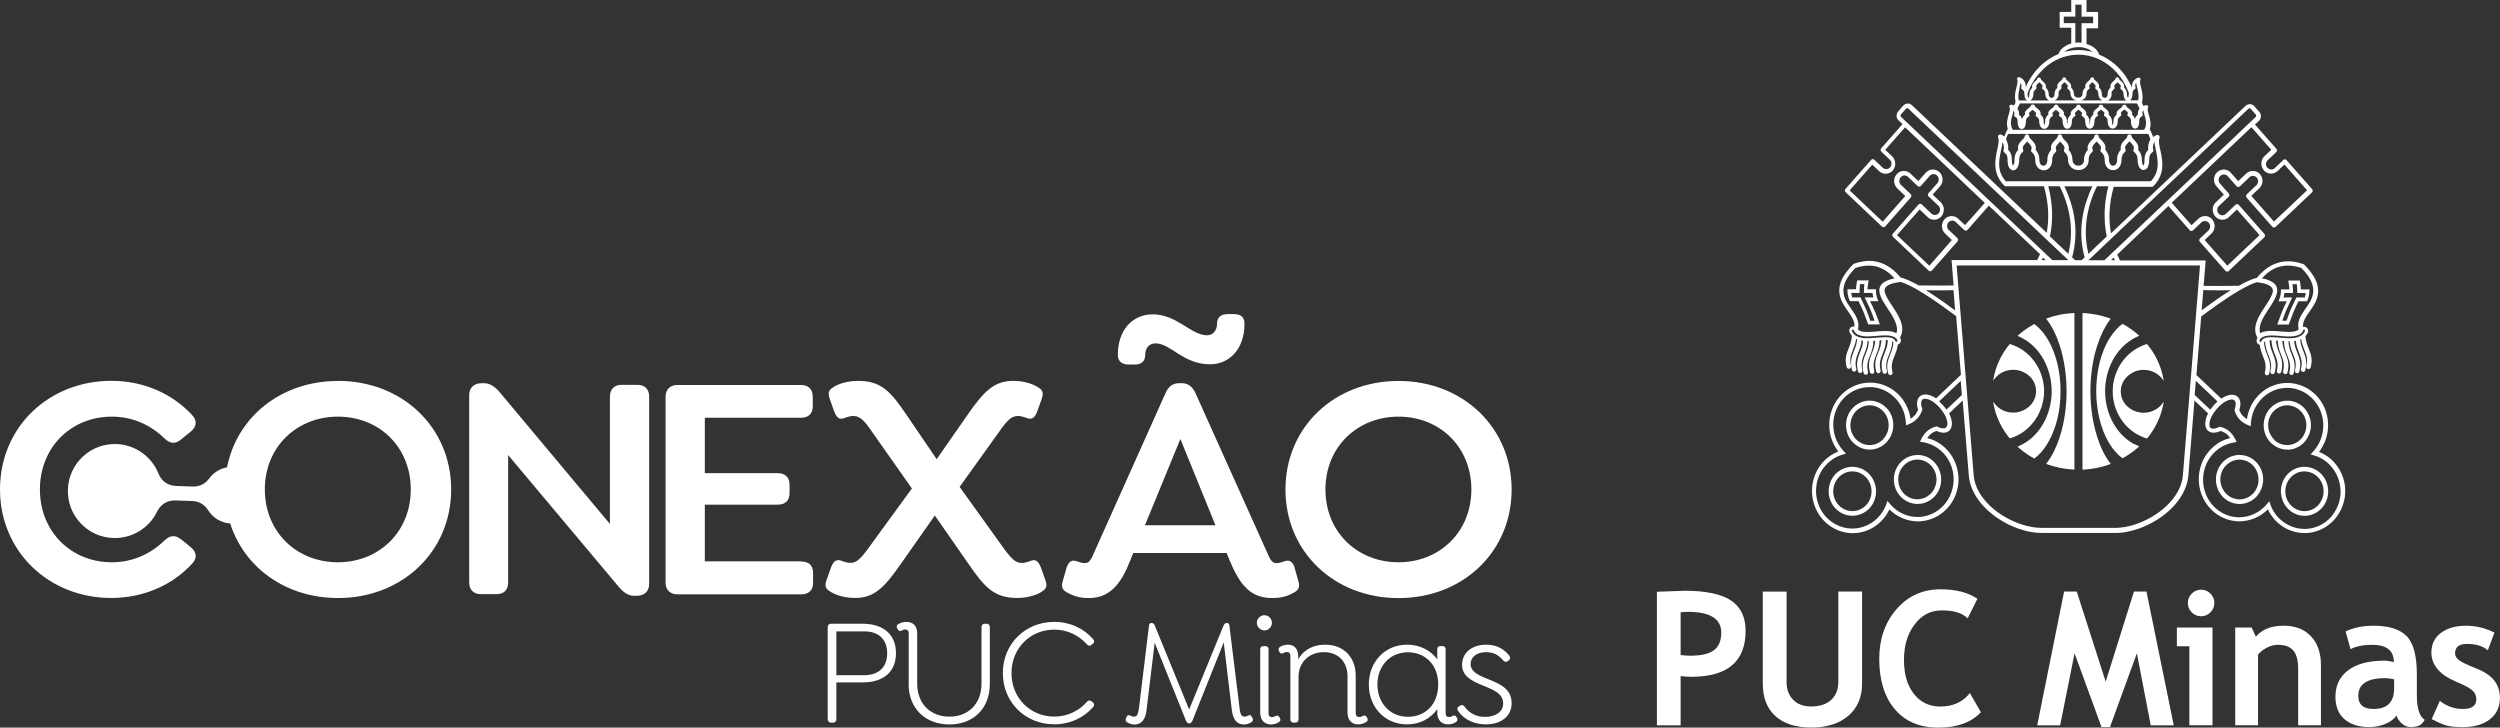 <?xml version="1.0" encoding="UTF-8"?> <svg xmlns="http://www.w3.org/2000/svg" width="268" height="78" viewBox="0 0 268 78" fill="none"><rect x="0" y="0" width="268" height="78" fill="#333333" stroke="none"/><path d="M180.164 72.482V77.759H177.62V63.436C179.314 63.365 180.306 63.329 180.596 63.329C182.856 63.329 184.514 63.676 185.563 64.371C186.604 65.065 187.129 66.149 187.129 67.622C187.129 70.909 185.194 72.552 181.312 72.552C181.028 72.552 180.639 72.531 180.157 72.482H180.164ZM180.164 65.632V70.222C180.596 70.264 180.929 70.293 181.177 70.293C182.339 70.293 183.189 70.102 183.721 69.712C184.252 69.322 184.521 68.692 184.521 67.82C184.521 66.333 183.324 65.589 180.929 65.589C180.66 65.589 180.405 65.603 180.157 65.639L180.164 65.632Z" fill="white"></path><path d="M188.978 63.422H191.522V73.133C191.522 73.906 191.755 74.529 192.223 75.011C192.691 75.492 193.343 75.733 194.157 75.733C195.078 75.733 195.794 75.499 196.304 75.025C196.814 74.55 197.069 73.906 197.069 73.084V63.414H199.613V73.275C199.613 74.749 199.117 75.903 198.132 76.739C197.147 77.575 195.822 77.993 194.172 77.993C192.521 77.993 191.224 77.582 190.324 76.767C189.417 75.953 188.971 74.784 188.971 73.268V63.414L188.978 63.422Z" fill="white"></path><path d="M211.984 64.18L210.935 66.283C210.368 65.717 209.454 65.433 208.193 65.433C206.932 65.433 206.018 65.936 205.253 66.935C204.488 67.934 204.105 69.202 204.105 70.739C204.105 72.276 204.459 73.488 205.168 74.387C205.876 75.287 206.819 75.74 208.002 75.74C209.355 75.74 210.411 75.259 211.169 74.295L212.352 76.35C211.318 77.455 209.794 78 207.789 78C205.784 78 204.233 77.341 203.12 76.024C202.008 74.706 201.455 72.914 201.455 70.633C201.455 68.515 202.072 66.737 203.297 65.313C204.53 63.889 206.103 63.174 208.023 63.174C209.667 63.174 210.978 63.507 211.963 64.18H211.984Z" fill="white"></path><path d="M233.027 77.759H230.561L229.073 70.031L226.19 77.943H225.283L222.392 70.031L220.848 77.759H218.389L221.273 63.414H222.626L225.729 73.07L228.762 63.414H230.101L233.027 77.759Z" fill="white"></path><path d="M234.699 77.752V69.28H233.36V67.275H237.179V77.752H234.706H234.699ZM235.96 63.216C236.35 63.216 236.69 63.358 236.959 63.634C237.236 63.91 237.377 64.243 237.377 64.64C237.377 65.037 237.236 65.37 236.959 65.646C236.683 65.922 236.35 66.064 235.96 66.064C235.571 66.064 235.231 65.922 234.954 65.646C234.678 65.37 234.536 65.037 234.536 64.64C234.536 64.243 234.678 63.917 234.954 63.634C235.231 63.358 235.564 63.216 235.96 63.216Z" fill="white"></path><path d="M246.362 77.752V71.695C246.362 70.803 246.192 70.151 245.844 69.74C245.504 69.329 244.945 69.124 244.165 69.124C243.804 69.124 243.421 69.223 243.017 69.429C242.614 69.627 242.295 69.882 242.061 70.18V77.752H239.616V67.275H241.381L241.827 68.253C242.493 67.466 243.471 67.077 244.775 67.077C246.078 67.077 247.006 67.452 247.722 68.196C248.445 68.94 248.806 69.981 248.806 71.32V77.745H246.362V77.752Z" fill="white"></path><path d="M256.883 76.704C256.664 77.072 256.274 77.37 255.721 77.596C255.169 77.83 254.595 77.943 253.992 77.943C252.866 77.943 251.98 77.66 251.328 77.1C250.684 76.534 250.358 75.733 250.358 74.699C250.358 73.488 250.811 72.538 251.725 71.851C252.639 71.164 253.929 70.824 255.608 70.824C255.891 70.824 256.231 70.874 256.621 70.973C256.621 69.74 255.842 69.124 254.283 69.124C253.362 69.124 252.597 69.273 251.973 69.585L251.449 67.686C252.292 67.282 253.291 67.077 254.453 67.077C256.054 67.077 257.223 67.438 257.967 68.168C258.711 68.897 259.087 70.272 259.087 72.298V74.536C259.087 75.932 259.363 76.81 259.93 77.164C259.724 77.518 259.505 77.731 259.257 77.816C259.009 77.901 258.725 77.936 258.407 77.936C258.052 77.936 257.741 77.809 257.457 77.547C257.181 77.285 256.989 77.001 256.89 76.697L256.883 76.704ZM256.649 72.822C256.231 72.737 255.92 72.694 255.707 72.694C253.78 72.694 252.809 73.325 252.809 74.593C252.809 75.535 253.355 76.002 254.446 76.002C255.913 76.002 256.649 75.266 256.649 73.799V72.822Z" fill="white"></path><path d="M260.681 77.079L261.552 75.131C262.282 75.712 263.111 76.002 264.032 76.002C264.953 76.002 265.463 75.662 265.463 74.982C265.463 74.586 265.322 74.26 265.031 74.005C264.748 73.75 264.188 73.452 263.359 73.105C261.552 72.354 260.646 71.306 260.646 69.953C260.646 69.046 260.993 68.338 261.68 67.835C262.374 67.332 263.253 67.077 264.33 67.077C265.407 67.077 266.441 67.325 267.405 67.814L266.696 69.712C266.165 69.259 265.421 69.025 264.464 69.025C263.607 69.025 263.182 69.365 263.182 70.045C263.182 70.314 263.324 70.555 263.6 70.767C263.876 70.98 264.479 71.27 265.4 71.632C266.321 71.993 266.98 72.432 267.384 72.949C267.787 73.466 267.993 74.09 267.993 74.819C267.993 75.79 267.632 76.555 266.909 77.115C266.186 77.674 265.208 77.951 263.968 77.951C263.274 77.951 262.714 77.894 262.289 77.78C261.864 77.667 261.326 77.433 260.667 77.079H260.681Z" fill="white"></path><path d="M201.009 33.457L200.959 33.329C200.81 32.975 200.64 32.628 200.463 32.288H201.363L201.328 32.203C201.25 32.019 201.179 31.828 201.143 31.629C201.108 31.445 201.101 31.254 201.101 31.062V31.006H200.194C200.215 30.715 200.251 30.418 200.307 30.128L200.322 30.057H199.082V30.106C199.018 30.404 198.975 30.701 198.961 31.006H198.047V31.062C198.047 31.261 198.061 31.459 198.097 31.658C198.139 31.863 198.21 32.061 198.295 32.245L198.309 32.281H199.223C199.4 32.614 199.563 32.954 199.712 33.301C199.741 33.365 199.762 33.428 199.79 33.492C199.953 33.91 200.095 34.328 200.258 34.739L200.272 34.775H201.519L201.491 34.697C201.335 34.279 201.186 33.861 201.023 33.45L201.009 33.457ZM200.499 34.385C200.35 33.981 200.215 33.57 200.045 33.173C199.939 32.919 199.826 32.678 199.705 32.43C199.627 32.26 199.542 32.09 199.464 31.92L199.45 31.884H198.55C198.508 31.721 198.472 31.566 198.451 31.403H198.841C198.989 31.403 199.145 31.403 199.294 31.403H199.351V31.346C199.351 31.048 199.358 30.751 199.393 30.46H199.861C199.826 30.751 199.804 31.048 199.811 31.346V31.403H200.725C200.747 31.566 200.782 31.728 200.825 31.884H199.903L199.939 31.969C200.123 32.387 200.343 32.791 200.52 33.216C200.683 33.599 200.817 33.995 200.959 34.385H200.506H200.499Z" fill="white"></path><path d="M244.2 34.789H245.355L245.37 34.753C245.533 34.335 245.674 33.917 245.837 33.507C246 33.089 246.199 32.692 246.404 32.295H247.318L247.332 32.26C247.41 32.069 247.481 31.87 247.523 31.672C247.559 31.48 247.573 31.275 247.573 31.077V31.02H246.659C246.638 30.723 246.595 30.418 246.546 30.12V30.071H245.299L245.313 30.142C245.362 30.432 245.405 30.723 245.426 31.02H244.519V31.077C244.519 31.268 244.505 31.459 244.47 31.643C244.434 31.842 244.363 32.033 244.286 32.217L244.25 32.302H245.15C244.973 32.642 244.803 32.989 244.661 33.344L244.611 33.471C244.456 33.882 244.307 34.307 244.144 34.718L244.115 34.796H244.2V34.789ZM245.1 33.223C245.277 32.798 245.497 32.394 245.681 31.976L245.717 31.891H244.796C244.838 31.729 244.867 31.573 244.888 31.41H245.802V31.353C245.809 31.055 245.802 30.758 245.759 30.468H246.22C246.255 30.758 246.276 31.055 246.269 31.353V31.41H247.169C247.148 31.573 247.12 31.736 247.077 31.891H246.17L246.156 31.927C245.965 32.345 245.752 32.748 245.568 33.174C245.398 33.57 245.256 33.981 245.115 34.385H244.661C244.803 33.995 244.937 33.599 245.1 33.216V33.223Z" fill="white"></path><path d="M228.79 47.617C228.039 47.214 227.416 46.64 226.927 45.96C226.778 45.754 226.643 45.535 226.516 45.308C225.956 44.288 225.665 43.105 225.665 41.936C225.665 40.767 225.956 39.592 226.516 38.564C226.636 38.338 226.771 38.118 226.927 37.913C227.416 37.233 228.039 36.659 228.79 36.248C228.939 36.17 229.088 36.092 229.244 36.028L229.329 35.993L229.258 35.929C229.102 35.795 228.946 35.66 228.783 35.532C228.4 35.235 227.997 34.966 227.571 34.739L227.536 34.718L227.508 34.739C227.295 34.895 227.097 35.072 226.912 35.263C226.771 35.412 226.636 35.575 226.502 35.745C226.069 36.312 225.736 36.956 225.488 37.587C225.141 38.472 224.922 39.414 224.808 40.364C224.744 40.881 224.716 41.405 224.716 41.922C224.716 42.439 224.744 42.963 224.808 43.48C224.922 44.43 225.141 45.372 225.488 46.257C225.743 46.895 226.076 47.532 226.502 48.099C226.629 48.269 226.764 48.425 226.912 48.581C227.097 48.772 227.288 48.949 227.508 49.105L227.536 49.126L227.571 49.112C227.997 48.878 228.4 48.609 228.783 48.312C228.946 48.184 229.102 48.057 229.258 47.915L229.329 47.851L229.244 47.816C229.088 47.752 228.939 47.674 228.79 47.596V47.617Z" fill="white"></path><path d="M224.822 46.838C224.305 45.237 224.093 43.48 224.093 41.943C224.093 40.406 224.298 38.649 224.822 37.048C225.155 36.007 225.616 35.037 226.225 34.229L226.275 34.165L226.197 34.137C225.744 33.974 225.283 33.846 224.815 33.747C224.532 33.691 224.241 33.648 223.958 33.613C223.738 33.584 223.526 33.57 223.306 33.563H223.242V50.345H223.306C223.526 50.331 223.738 50.309 223.958 50.288C224.249 50.253 224.532 50.21 224.815 50.154C225.283 50.061 225.744 49.927 226.197 49.764L226.275 49.736L226.225 49.672C225.609 48.864 225.148 47.887 224.822 46.845V46.838Z" fill="white"></path><path d="M200.484 50.94L200.399 50.841C200.194 50.621 199.96 50.444 199.698 50.309C199.386 50.154 199.046 50.061 198.692 50.04C198.019 50.012 197.36 50.26 196.871 50.72L196.843 50.741C196.432 51.138 196.162 51.655 196.07 52.222C196.049 52.328 196.042 52.442 196.035 52.548C196.007 53.214 196.226 53.88 196.658 54.39L196.722 54.461C197.324 55.126 198.224 55.431 199.103 55.233C199.308 55.19 199.514 55.112 199.698 55.02C199.911 54.914 200.102 54.779 200.279 54.616L200.329 54.574C200.619 54.29 200.832 53.95 200.959 53.582C201.044 53.334 201.101 53.065 201.108 52.796C201.129 52.449 201.073 52.102 200.959 51.776C200.853 51.478 200.697 51.195 200.492 50.954L200.484 50.94ZM199.974 54.22L199.939 54.255C199.868 54.326 199.783 54.39 199.698 54.446C199.485 54.588 199.252 54.694 199.004 54.744C198.302 54.9 197.587 54.666 197.098 54.142L197.055 54.099L197.041 54.078C196.68 53.667 196.495 53.114 196.524 52.562C196.524 52.47 196.538 52.385 196.552 52.3C196.63 51.839 196.843 51.422 197.183 51.096L197.211 51.074C197.601 50.706 198.132 50.508 198.664 50.536C199.039 50.55 199.393 50.671 199.698 50.883C199.84 50.975 199.96 51.089 200.081 51.216L200.13 51.273C200.47 51.684 200.647 52.222 200.626 52.76C200.605 53.313 200.378 53.837 199.981 54.22H199.974Z" fill="white"></path><path d="M245.306 48.206H245.32C245.426 48.206 245.533 48.184 245.632 48.17C246.17 48.071 246.659 47.802 247.028 47.398L247.042 47.384L247.077 47.334C247.524 46.817 247.758 46.137 247.729 45.457C247.701 44.834 247.46 44.239 247.042 43.778C246.999 43.728 246.957 43.686 246.914 43.644L246.886 43.622C246.397 43.169 245.738 42.921 245.079 42.956C244.938 42.956 244.796 42.978 244.661 43.013C244.144 43.126 243.683 43.403 243.329 43.806L243.287 43.849C243.003 44.196 242.805 44.6 242.72 45.032C242.536 45.917 242.805 46.845 243.45 47.483L243.499 47.525C243.825 47.83 244.229 48.042 244.661 48.142C244.867 48.191 245.079 48.206 245.299 48.198L245.306 48.206ZM243.776 47.108C243.258 46.597 243.046 45.846 243.188 45.131C243.258 44.784 243.414 44.458 243.641 44.189L243.683 44.132C243.946 43.842 244.286 43.629 244.654 43.523C244.796 43.48 244.945 43.459 245.093 43.452C245.625 43.431 246.156 43.629 246.546 43.983L246.581 44.019C246.773 44.203 246.921 44.416 247.035 44.649C247.155 44.911 247.226 45.195 247.24 45.485C247.262 45.84 247.184 46.194 247.035 46.512C246.95 46.69 246.843 46.859 246.716 47.008L246.688 47.037C246.383 47.377 245.979 47.603 245.533 47.681C245.448 47.695 245.363 47.71 245.278 47.71H245.249C245.044 47.717 244.845 47.695 244.647 47.639C244.335 47.554 244.045 47.391 243.804 47.164L243.754 47.114L243.776 47.108Z" fill="white"></path><path d="M241.735 49.41C241.281 49.006 240.686 48.772 240.077 48.772C240.042 48.772 239.999 48.772 239.964 48.772H239.942C239.843 48.779 239.751 48.793 239.652 48.808C239.092 48.907 238.596 49.19 238.214 49.615L238.192 49.644C237.746 50.161 237.519 50.841 237.548 51.521C237.548 51.627 237.569 51.74 237.583 51.846C237.675 52.413 237.951 52.944 238.369 53.341C238.766 53.717 239.262 53.95 239.801 54.014C239.893 54.021 239.985 54.028 240.077 54.028C240.112 54.028 240.148 54.028 240.183 54.028C240.863 54 241.501 53.688 241.955 53.171C242.316 52.746 242.543 52.236 242.599 51.684C242.613 51.556 242.614 51.422 242.614 51.294C242.585 50.6 242.295 49.941 241.792 49.466L241.749 49.417L241.735 49.41ZM242.11 51.634C242.068 52.073 241.884 52.491 241.6 52.831L241.586 52.845C241.218 53.256 240.708 53.511 240.155 53.532C240.127 53.532 240.098 53.532 240.07 53.532C239.999 53.532 239.921 53.532 239.85 53.518C239.418 53.469 239.028 53.285 238.71 52.994L238.688 52.973C238.348 52.647 238.129 52.222 238.051 51.761C238.036 51.676 238.022 51.584 238.022 51.499C237.994 50.954 238.185 50.401 238.539 49.983L238.568 49.955C238.872 49.615 239.276 49.381 239.723 49.303C239.801 49.289 239.879 49.282 239.957 49.275H239.978C239.978 49.275 240.042 49.275 240.07 49.275C240.58 49.275 241.076 49.474 241.444 49.821C241.855 50.217 242.089 50.748 242.11 51.315C242.11 51.422 242.11 51.528 242.096 51.634H242.11Z" fill="white"></path><path d="M251.406 52.442C251.399 52.264 251.378 52.08 251.35 51.903C251.187 50.919 250.719 50.026 250.003 49.339L249.947 49.282C249.791 49.141 249.628 49.006 249.451 48.893C249.387 48.85 249.33 48.808 249.267 48.772C249.054 48.645 248.827 48.531 248.601 48.439C249.274 47.575 249.614 46.477 249.571 45.379C249.522 44.21 249.04 43.098 248.19 42.276L248.126 42.22C247.807 41.915 247.439 41.667 247.042 41.476C246.411 41.171 245.703 41.022 244.994 41.058C244.881 41.058 244.774 41.072 244.661 41.086C243.62 41.221 242.67 41.731 241.976 42.524L241.926 42.574C241.714 42.822 241.529 43.091 241.374 43.374C241.324 43.473 241.274 43.566 241.232 43.672C241.055 44.069 240.934 44.493 240.871 44.926C240.715 44.834 240.573 44.72 240.445 44.593C240.275 44.416 240.148 44.203 240.063 43.976V43.906C240.077 43.87 240.091 43.828 240.098 43.792C240.119 43.714 240.134 43.643 240.148 43.566C240.19 43.303 240.176 43.027 240.063 42.786C240.02 42.701 239.964 42.616 239.886 42.545L239.864 42.524C239.524 42.227 239.035 42.29 238.653 42.446C238.469 42.524 238.284 42.623 238.121 42.73L235.457 40.208L235.968 33.924C236.145 33.79 236.322 33.662 236.506 33.528C237.264 32.968 238.022 32.43 238.809 31.913C239.22 31.643 239.638 31.374 240.07 31.126C240.325 30.978 240.58 30.843 240.842 30.708C241.196 30.531 241.572 30.354 241.955 30.248C241.969 30.248 241.99 30.262 242.004 30.262C242.514 30.333 243.747 30.503 243.648 31.247C243.584 31.721 243.117 32.394 242.854 32.798C242.224 33.761 241.317 35.058 242.004 36.22C241.976 36.269 241.955 36.319 241.933 36.375C241.848 36.595 241.955 36.857 242.174 36.942C242.195 36.949 242.224 36.956 242.245 36.963C242.295 37.403 242.429 37.785 242.592 38.196C242.854 38.834 242.961 39.244 242.791 39.931C242.762 40.059 242.84 40.201 242.968 40.236C243.102 40.264 243.23 40.179 243.258 40.052C243.457 39.237 243.343 38.756 243.032 38.005C242.854 37.58 242.727 37.204 242.706 36.737C242.706 36.723 242.72 36.715 242.72 36.701C242.734 36.652 242.769 36.616 242.812 36.595C242.833 37.141 242.975 37.558 243.18 38.069C243.442 38.706 243.549 39.117 243.386 39.804C243.357 39.931 243.428 40.073 243.563 40.102C243.698 40.137 243.825 40.052 243.86 39.917C244.052 39.11 243.946 38.621 243.634 37.87C243.435 37.388 243.308 36.999 243.301 36.482C243.372 36.482 243.435 36.482 243.506 36.482C243.52 37.048 243.655 37.473 243.875 37.998C244.137 38.635 244.243 39.046 244.08 39.733C244.052 39.861 244.123 40.002 244.257 40.038C244.392 40.073 244.519 39.988 244.555 39.854C244.746 39.046 244.64 38.557 244.328 37.806C244.144 37.36 244.009 36.985 243.995 36.503C244.059 36.503 244.123 36.51 244.179 36.517C244.186 37.098 244.328 37.537 244.555 38.069C244.597 38.182 244.64 38.288 244.675 38.387C244.845 38.862 244.888 39.237 244.753 39.804C244.725 39.931 244.796 40.073 244.93 40.102C245.065 40.137 245.193 40.052 245.221 39.917C245.419 39.11 245.306 38.621 244.994 37.87C244.831 37.473 244.711 37.126 244.675 36.715C244.675 36.659 244.661 36.602 244.661 36.553H244.675L244.845 36.567C244.845 37.169 244.994 37.608 245.221 38.161C245.483 38.798 245.589 39.209 245.419 39.896C245.391 40.024 245.469 40.165 245.596 40.194C245.724 40.229 245.859 40.144 245.887 40.009C246.085 39.202 245.972 38.72 245.66 37.962C245.462 37.488 245.334 37.098 245.327 36.581C245.37 36.581 245.412 36.581 245.455 36.581C245.483 37.091 245.625 37.502 245.823 37.976C246.085 38.614 246.192 39.025 246.022 39.712C245.993 39.839 246.064 39.981 246.199 40.009C246.333 40.045 246.461 39.96 246.489 39.832C246.688 39.018 246.574 38.536 246.262 37.785C246.092 37.374 245.965 37.006 245.936 36.56C245.993 36.553 246.05 36.545 246.107 36.531C246.149 36.999 246.284 37.395 246.461 37.828C246.723 38.465 246.829 38.876 246.666 39.563C246.638 39.691 246.716 39.832 246.843 39.861C246.914 39.882 246.992 39.861 247.049 39.818C247.091 39.783 247.127 39.733 247.134 39.684C247.297 39.011 247.247 38.564 247.049 37.991C247.006 37.877 246.964 37.764 246.914 37.636C246.744 37.218 246.61 36.85 246.588 36.404C246.624 36.39 246.659 36.375 246.695 36.361C246.751 36.772 246.879 37.133 247.035 37.523L247.056 37.566C247.304 38.175 247.403 38.586 247.24 39.259C247.212 39.386 247.283 39.528 247.417 39.563C247.552 39.599 247.679 39.514 247.708 39.386C247.906 38.578 247.793 38.09 247.481 37.339C247.304 36.9 247.169 36.517 247.148 36.035C247.247 35.922 247.332 35.802 247.396 35.66C247.495 35.447 247.41 35.185 247.198 35.079C247.155 35.058 247.106 35.044 247.056 35.037C246.999 35.037 246.943 35.037 246.886 35.058C246.858 34.782 246.928 34.498 247.056 34.243C247.198 33.939 247.403 33.662 247.573 33.414C247.835 33.039 248.105 32.656 248.282 32.239C248.934 30.737 248.076 29.454 247.049 28.406L247.035 28.385C247.035 28.385 246.971 28.328 246.928 28.314C246.192 28.052 245.426 27.939 244.668 28.059C244.47 28.095 244.279 28.137 244.08 28.208C243.216 28.498 242.507 29.093 241.926 29.788C241.48 29.887 241.033 30.092 240.623 30.297C240.438 30.39 240.247 30.489 240.063 30.595L239.985 30.637C238.823 30.666 236.23 30.645 236.23 30.645L236.449 27.924H227.267C227.161 27.719 227.054 27.506 226.962 27.294L232.453 22.087L234.728 24.673C234.728 24.673 234.728 24.68 234.735 24.687C234.827 24.793 234.976 24.793 235.082 24.701L235.557 24.255L236.01 23.823C236.116 23.731 236.251 23.681 236.393 23.695C236.421 23.695 236.449 23.695 236.478 23.71H236.492C236.598 23.738 236.697 23.795 236.768 23.872L236.796 23.901C236.889 24.014 236.931 24.156 236.924 24.297V24.312C236.917 24.453 236.853 24.595 236.754 24.694L236.499 24.942L235.84 25.566C235.741 25.658 235.734 25.82 235.826 25.92L238.575 29.037C238.66 29.143 238.816 29.15 238.915 29.058L242.734 25.438C242.833 25.346 242.84 25.19 242.748 25.084L240.056 22.031L239.992 21.96C239.9 21.861 239.744 21.854 239.652 21.946L238.61 22.93L238.596 22.945C238.49 23.037 238.355 23.086 238.214 23.079H238.199C238.058 23.072 237.93 23.008 237.838 22.902L237.803 22.852C237.725 22.746 237.689 22.612 237.689 22.477C237.696 22.328 237.753 22.186 237.866 22.087L238.908 21.096C239.007 21.003 239.014 20.848 238.929 20.748L237.98 19.672H237.973C237.881 19.551 237.831 19.403 237.838 19.254C237.845 19.105 237.902 18.971 238.008 18.864L238.065 18.815C238.164 18.737 238.284 18.701 238.405 18.701H238.419C238.561 18.708 238.695 18.772 238.795 18.871L239.758 19.962C239.843 20.061 239.978 20.076 240.077 20.005C240.091 20.005 240.098 19.991 240.105 19.983L241.161 18.985C241.267 18.893 241.402 18.843 241.544 18.85C241.572 18.85 241.593 18.85 241.622 18.864C241.735 18.886 241.834 18.949 241.912 19.027L241.955 19.077C242.032 19.183 242.068 19.318 242.068 19.452V19.466C242.061 19.608 242.004 19.743 241.898 19.842H241.891L240.856 20.834C240.764 20.926 240.757 21.088 240.842 21.188L243.591 24.305C243.676 24.411 243.839 24.418 243.938 24.326L247.842 20.628C247.942 20.536 247.949 20.38 247.864 20.281L245.115 17.164C245.03 17.058 244.867 17.051 244.767 17.15L244.689 17.228L243.86 18.014L243.818 18.05C243.719 18.135 243.584 18.177 243.457 18.17H243.442C243.308 18.163 243.187 18.099 243.088 18.007L243.053 17.972C242.961 17.865 242.911 17.717 242.918 17.575C242.918 17.426 242.982 17.285 243.088 17.178L244.052 16.265C244.108 16.165 244.101 16.038 244.031 15.953L241.735 13.353L242.153 12.956L242.203 12.921C242.302 12.8 242.365 12.645 242.373 12.489C242.373 12.312 242.323 12.142 242.21 12.007L241.657 11.384C241.537 11.249 241.381 11.171 241.211 11.164C241.048 11.164 240.878 11.214 240.757 11.32L240.736 11.334L226.296 25.013C226.006 23.405 226.119 21.762 226.551 20.182L226.594 20.026H230.682C230.746 20.026 230.809 19.998 230.852 19.955C231.405 19.381 231.731 18.723 231.794 17.929C231.844 17.306 231.716 16.689 231.589 16.08C231.511 15.747 231.355 15.131 231.497 14.812C231.525 14.756 231.525 14.699 231.511 14.642C231.475 14.515 231.341 14.437 231.206 14.472C231.065 14.515 230.937 14.593 230.824 14.692C230.717 14.401 230.597 14.125 230.455 13.856C230.632 13.332 230.512 12.829 230.356 12.319C230.299 12.127 230.165 11.731 230.271 11.547C230.335 11.44 230.264 11.327 230.158 11.284C230.108 11.27 230.051 11.263 230.009 11.277C230.009 11.277 229.995 11.277 229.988 11.277C229.924 11.292 229.867 11.313 229.81 11.341C229.796 11.341 229.789 11.341 229.782 11.355C229.74 11.263 229.69 11.164 229.64 11.072V10.852C229.754 10.35 229.64 9.875 229.527 9.386C229.47 9.181 229.35 8.777 229.449 8.579L229.47 8.508C229.47 8.508 229.47 8.465 229.456 8.444C229.428 8.345 229.314 8.295 229.215 8.323C229.109 8.352 229.01 8.401 228.925 8.472C228.911 8.486 228.896 8.494 228.875 8.508C228.861 8.522 228.847 8.536 228.833 8.55V8.564C228.748 8.642 228.684 8.727 228.641 8.826C228.634 8.848 228.62 8.862 228.613 8.883C228.563 8.996 228.535 9.124 228.535 9.244V9.28C228.535 9.322 228.535 9.365 228.549 9.407C228.174 8.55 227.642 7.764 226.969 7.119C226.835 6.992 226.707 6.878 226.558 6.758C226.275 6.531 225.977 6.326 225.644 6.149C225.446 6.035 225.248 5.943 225.035 5.858C224.992 5.724 224.936 5.603 224.858 5.49C224.652 5.192 224.334 4.973 224.001 4.831C223.894 4.789 223.788 4.746 223.675 4.718V3.032H224.915V1.282H223.675V0H222.038V1.282H220.798V2.975H222.038V4.661C221.925 4.697 221.804 4.739 221.698 4.782C221.358 4.93 221.039 5.157 220.833 5.462C220.77 5.561 220.72 5.667 220.678 5.787C220.458 5.88 220.245 5.979 220.047 6.092C219.721 6.269 219.423 6.475 219.14 6.708C218.269 7.41 217.595 8.331 217.149 9.365C217.149 9.365 217.149 9.365 217.149 9.358C217.149 9.336 217.156 9.315 217.163 9.294V9.237C217.163 8.975 217.057 8.706 216.873 8.522C216.851 8.494 216.823 8.472 216.795 8.444C216.745 8.409 216.703 8.373 216.646 8.345C216.596 8.316 216.54 8.295 216.49 8.281H216.462C216.426 8.267 216.377 8.274 216.341 8.281C216.249 8.323 216.193 8.43 216.242 8.529C216.341 8.727 216.221 9.131 216.171 9.336C216.044 9.825 215.937 10.3 216.051 10.803V11.022C216.001 11.114 215.952 11.207 215.909 11.306C215.838 11.27 215.767 11.249 215.69 11.228C215.583 11.207 215.449 11.242 215.406 11.348C215.385 11.398 215.392 11.447 215.42 11.497C215.527 11.681 215.392 12.078 215.335 12.269C215.179 12.779 215.059 13.282 215.236 13.806C215.094 14.076 214.974 14.359 214.868 14.642C214.818 14.6 214.761 14.557 214.712 14.522C214.641 14.479 214.577 14.451 214.506 14.423H214.492L214.428 14.401C214.393 14.401 214.35 14.416 214.322 14.43C214.202 14.486 214.145 14.635 214.202 14.756C214.343 15.074 214.18 15.691 214.109 16.024C213.975 16.626 213.854 17.242 213.904 17.865C213.968 18.659 214.294 19.318 214.839 19.884C214.882 19.934 214.953 19.969 215.023 19.969H219.112L219.154 20.125C219.586 21.705 219.7 23.348 219.409 24.956L204.948 11.263C204.821 11.157 204.658 11.093 204.488 11.1C204.311 11.107 204.155 11.185 204.034 11.313L203.453 11.979C203.361 12.106 203.312 12.269 203.312 12.432C203.319 12.588 203.382 12.744 203.482 12.864L203.531 12.907L203.949 13.303L201.661 15.91C201.583 16.002 201.583 16.144 201.661 16.236L202.589 17.122L202.61 17.143C202.709 17.249 202.766 17.384 202.766 17.525C202.766 17.674 202.731 17.816 202.631 17.929L202.603 17.957C202.511 18.057 202.39 18.113 202.256 18.128H202.235C202.093 18.135 201.958 18.085 201.852 18L201.009 17.2L200.924 17.122C200.825 17.029 200.669 17.037 200.584 17.136L197.835 20.253C197.743 20.352 197.75 20.515 197.849 20.6L201.753 24.297C201.852 24.39 202.008 24.383 202.093 24.276L204.842 21.159C204.934 21.06 204.927 20.897 204.828 20.812L203.793 19.828L203.772 19.806C203.673 19.707 203.616 19.573 203.609 19.431V19.417C203.609 19.282 203.637 19.148 203.722 19.041L203.758 18.999C203.836 18.907 203.935 18.85 204.048 18.822C204.077 18.822 204.105 18.808 204.133 18.808C204.275 18.808 204.41 18.85 204.509 18.935L205.572 19.941C205.572 19.941 205.586 19.955 205.6 19.962C205.699 20.033 205.834 20.019 205.919 19.927L206.868 18.85L206.883 18.836C206.975 18.737 207.109 18.673 207.251 18.666H207.265C207.4 18.666 207.527 18.708 207.634 18.8L207.669 18.836C207.768 18.935 207.825 19.077 207.832 19.218C207.832 19.367 207.789 19.509 207.697 19.622L206.734 20.713C206.649 20.812 206.649 20.968 206.748 21.06L207.789 22.045L207.811 22.059C207.91 22.158 207.967 22.3 207.974 22.442C207.974 22.59 207.931 22.732 207.839 22.845L207.811 22.881C207.719 22.973 207.591 23.037 207.456 23.044H207.442C207.301 23.044 207.166 23.001 207.06 22.909L207.045 22.895L206.011 21.91C205.912 21.818 205.756 21.825 205.664 21.924L202.915 25.048C202.83 25.148 202.83 25.303 202.936 25.395L206.755 29.015C206.847 29.107 207.01 29.1 207.095 29.001L209.844 25.877C209.929 25.778 209.929 25.622 209.83 25.523L208.916 24.659H208.902C208.803 24.552 208.746 24.418 208.732 24.276V24.255C208.732 24.113 208.767 23.972 208.852 23.858L208.881 23.823C208.959 23.738 209.058 23.688 209.171 23.66C209.192 23.653 209.221 23.653 209.249 23.646C209.391 23.639 209.532 23.681 209.639 23.78L210.092 24.212L210.567 24.659C210.666 24.751 210.822 24.744 210.914 24.645L210.928 24.631L213.203 22.045L218.694 27.252C218.602 27.464 218.495 27.677 218.389 27.882H209.206L209.426 30.602C209.058 30.616 206.557 30.616 205.671 30.595L205.6 30.552C205.416 30.446 205.232 30.347 205.04 30.255C204.629 30.05 204.183 29.851 203.737 29.745C203.163 29.044 202.454 28.456 201.59 28.165C201.399 28.102 201.2 28.052 201.009 28.017C200.591 27.946 200.173 27.953 199.755 28.017C199.415 28.066 199.082 28.151 198.749 28.271C198.706 28.286 198.671 28.314 198.642 28.349C197.608 29.398 196.744 30.687 197.395 32.196C197.48 32.387 197.58 32.571 197.686 32.748C197.82 32.961 197.962 33.166 198.104 33.372C198.43 33.839 198.862 34.42 198.791 35.022C198.692 34.987 198.579 34.994 198.479 35.044C198.267 35.15 198.182 35.412 198.281 35.625C198.345 35.759 198.423 35.887 198.522 36C198.501 36.482 198.373 36.864 198.189 37.303C197.877 38.054 197.764 38.543 197.962 39.351C197.991 39.478 198.118 39.563 198.253 39.528C198.387 39.492 198.458 39.358 198.43 39.223C198.267 38.536 198.373 38.125 198.635 37.488C198.791 37.098 198.926 36.744 198.975 36.326C199.011 36.34 199.046 36.354 199.082 36.368C199.053 36.822 198.926 37.183 198.756 37.601C198.444 38.352 198.331 38.841 198.529 39.648C198.557 39.783 198.692 39.861 198.819 39.832C198.947 39.797 199.025 39.662 198.997 39.535C198.834 38.848 198.94 38.437 199.202 37.799C199.386 37.367 199.521 36.971 199.556 36.503C199.613 36.517 199.67 36.517 199.726 36.531C199.698 36.978 199.571 37.346 199.4 37.757C199.089 38.515 198.975 38.996 199.174 39.804C199.202 39.931 199.33 40.017 199.471 39.981C199.599 39.946 199.677 39.811 199.648 39.684C199.507 39.096 199.563 38.713 199.741 38.217C199.769 38.132 199.804 38.04 199.847 37.948C200.045 37.473 200.18 37.063 200.208 36.553C200.251 36.553 200.293 36.553 200.336 36.553C200.336 37.07 200.201 37.459 200.003 37.934C199.882 38.224 199.79 38.479 199.741 38.72C199.663 39.06 199.663 39.393 199.741 39.804C199.748 39.861 199.762 39.917 199.776 39.981C199.811 40.116 199.939 40.201 200.074 40.165C200.201 40.13 200.279 39.995 200.251 39.868C200.088 39.181 200.194 38.77 200.456 38.132C200.683 37.58 200.825 37.141 200.825 36.538L201.002 36.524H201.009C201.009 36.581 201.009 36.638 201.002 36.694C200.966 37.105 200.846 37.445 200.676 37.842C200.371 38.593 200.258 39.081 200.456 39.889C200.485 40.017 200.619 40.109 200.747 40.073C200.881 40.038 200.952 39.903 200.924 39.776C200.789 39.209 200.839 38.834 201.002 38.359C201.037 38.253 201.08 38.154 201.122 38.04C201.342 37.509 201.484 37.07 201.498 36.489C201.562 36.489 201.618 36.475 201.689 36.475C201.668 36.956 201.54 37.332 201.356 37.778C201.044 38.529 200.931 39.018 201.129 39.825C201.165 39.96 201.292 40.038 201.427 40.009C201.554 39.974 201.632 39.839 201.597 39.705C201.434 39.018 201.54 38.607 201.802 37.969C202.015 37.445 202.157 37.02 202.171 36.453C202.242 36.453 202.305 36.453 202.369 36.453C202.369 36.971 202.235 37.36 202.036 37.842C201.724 38.6 201.618 39.081 201.809 39.889C201.845 40.024 201.972 40.102 202.107 40.073C202.235 40.038 202.313 39.903 202.284 39.776C202.121 39.089 202.22 38.678 202.49 38.04C202.695 37.537 202.837 37.112 202.858 36.567C202.901 36.595 202.936 36.63 202.95 36.673C202.95 36.687 202.964 36.694 202.971 36.708C202.943 37.176 202.823 37.551 202.638 37.976C202.327 38.727 202.213 39.216 202.412 40.024C202.44 40.151 202.575 40.236 202.702 40.208C202.837 40.172 202.908 40.038 202.879 39.903C202.709 39.216 202.816 38.805 203.085 38.168C203.255 37.757 203.389 37.381 203.439 36.935C203.46 36.935 203.482 36.921 203.51 36.914C203.73 36.822 203.836 36.567 203.751 36.347C203.73 36.29 203.708 36.241 203.68 36.191C204.367 35.029 203.46 33.733 202.83 32.77C202.561 32.366 202.093 31.693 202.029 31.218C201.937 30.475 203.163 30.305 203.68 30.234C203.694 30.234 203.715 30.234 203.73 30.22C204.112 30.326 204.488 30.503 204.842 30.68C205.104 30.815 205.359 30.949 205.607 31.098C206.032 31.346 206.45 31.615 206.868 31.884C207.364 32.21 207.853 32.543 208.328 32.89C208.796 33.223 209.249 33.556 209.702 33.896L210.099 38.812L210.213 40.179L210.099 40.286L208.321 41.972L207.549 42.701C207.378 42.588 207.201 42.489 207.01 42.418C206.613 42.262 206.117 42.198 205.784 42.51C205.706 42.588 205.65 42.673 205.607 42.758C205.494 42.992 205.487 43.275 205.522 43.53C205.529 43.608 205.551 43.686 205.572 43.757C205.586 43.792 205.6 43.835 205.607 43.87L205.621 43.906L205.607 43.941C205.522 44.168 205.402 44.38 205.232 44.557C205.104 44.685 204.962 44.798 204.807 44.89C204.75 44.458 204.629 44.033 204.445 43.636C204.403 43.537 204.353 43.438 204.296 43.339C204.133 43.041 203.942 42.758 203.715 42.503H203.708V42.489C203 41.695 202.05 41.185 201.009 41.051C200.895 41.037 200.789 41.029 200.669 41.022C200.364 41.008 200.052 41.022 199.748 41.079C198.926 41.221 198.153 41.61 197.544 42.177L197.473 42.241C196.637 43.056 196.148 44.168 196.099 45.337C196.049 46.434 196.389 47.532 197.069 48.397C196.836 48.489 196.616 48.602 196.403 48.73C196.34 48.772 196.276 48.815 196.212 48.85C196.028 48.978 195.851 49.119 195.688 49.268L195.631 49.318C194.93 49.998 194.469 50.89 194.306 51.861C194.278 52.045 194.257 52.236 194.25 52.42C194.2 53.596 194.597 54.779 195.383 55.672L195.433 55.728C196.205 56.578 197.268 57.096 198.416 57.152C198.869 57.174 199.315 57.124 199.741 57.004C200.187 56.883 200.612 56.685 200.995 56.423C201.193 56.288 201.377 56.139 201.554 55.976L201.583 55.948C201.937 55.608 202.235 55.211 202.461 54.772C202.49 54.715 202.518 54.659 202.539 54.609C203.347 55.417 204.452 55.884 205.586 55.891C205.65 55.891 205.713 55.891 205.777 55.891C206.018 55.877 206.266 55.842 206.5 55.792C207.173 55.644 207.782 55.339 208.307 54.907C208.385 54.85 208.448 54.779 208.526 54.715L208.555 54.687C209.27 54 209.731 53.107 209.894 52.13C209.922 51.946 209.943 51.754 209.95 51.57C210 50.394 209.596 49.211 208.817 48.319L208.788 48.29C208.64 48.12 208.47 47.965 208.3 47.816C207.924 47.504 207.506 47.263 207.045 47.093C206.918 47.044 206.783 47.008 206.656 46.973C206.635 46.973 206.62 46.966 206.599 46.959C206.698 46.803 206.819 46.661 206.96 46.541C207.152 46.378 207.371 46.264 207.612 46.201C207.825 46.3 208.059 46.371 208.292 46.385C208.328 46.385 208.356 46.385 208.385 46.385C208.434 46.385 208.491 46.385 208.54 46.371C208.682 46.342 208.81 46.293 208.923 46.201L208.966 46.158L208.98 46.144C209.306 45.818 209.277 45.308 209.171 44.897C209.114 44.699 209.036 44.501 208.944 44.316L210.064 43.254L210.397 42.935L211.056 50.968C211.084 51.351 211.169 51.726 211.29 52.094C212.062 54.34 214.464 56.125 216.837 56.819C217.532 57.025 218.219 57.131 218.871 57.131H226.778C226.835 57.131 226.884 57.131 226.941 57.131C227.536 57.117 228.174 57.004 228.804 56.819C231.568 56.019 234.366 53.731 234.593 50.968L235.245 42.935L236.704 44.316C236.634 44.458 236.57 44.6 236.52 44.748C236.499 44.798 236.492 44.848 236.478 44.897C236.386 45.23 236.357 45.634 236.52 45.946C236.549 46.009 236.591 46.066 236.641 46.123H236.634L236.69 46.165H236.704C236.825 46.279 236.959 46.342 237.115 46.371C237.165 46.378 237.222 46.385 237.278 46.385C237.54 46.392 237.81 46.307 238.051 46.201C238.291 46.272 238.518 46.385 238.71 46.541C238.851 46.661 238.972 46.803 239.071 46.959C239.05 46.959 239.035 46.966 239.014 46.973C238.887 47.008 238.752 47.044 238.624 47.093C237.944 47.341 237.349 47.759 236.867 48.297L236.839 48.326C236.726 48.46 236.619 48.595 236.52 48.737C235.953 49.558 235.67 50.564 235.712 51.563V51.584C235.727 51.761 235.741 51.946 235.769 52.123C235.882 52.796 236.13 53.426 236.513 53.979C236.69 54.234 236.889 54.475 237.115 54.687L237.144 54.715C237.71 55.247 238.398 55.615 239.156 55.785C239.397 55.842 239.638 55.87 239.879 55.884C239.942 55.884 240.006 55.884 240.07 55.884C241.211 55.884 242.316 55.41 243.117 54.602C243.145 54.659 243.166 54.715 243.194 54.765C243.414 55.19 243.705 55.573 244.045 55.913H244.038L244.101 55.969C244.279 56.132 244.463 56.281 244.661 56.416C245.363 56.883 246.192 57.145 247.042 57.145C247.106 57.145 247.169 57.145 247.24 57.145C248.388 57.089 249.451 56.571 250.223 55.728L250.266 55.672L250.287 55.651C251.059 54.758 251.463 53.582 251.406 52.413V52.385V52.442ZM246.893 35.398C246.914 35.341 246.978 35.313 247.035 35.341C247.091 35.37 247.113 35.44 247.091 35.497C247.07 35.532 247.056 35.568 247.035 35.603C246.588 36.354 245.469 36.29 244.654 36.22L244.399 36.198C244.016 36.17 243.627 36.127 243.251 36.156C242.939 36.177 242.55 36.248 242.429 36.574C242.408 36.63 242.344 36.666 242.288 36.638C242.231 36.616 242.203 36.545 242.224 36.489C242.245 36.418 242.28 36.361 242.323 36.305C242.344 36.297 242.358 36.283 242.373 36.269C242.805 35.844 243.868 35.972 244.42 36.014H244.434L244.668 36.035C245.391 36.099 246.525 36.17 246.865 35.483C246.879 35.462 246.893 35.433 246.907 35.405L246.893 35.398ZM244.222 28.64C244.364 28.59 244.512 28.555 244.654 28.527C245.341 28.399 246.036 28.498 246.702 28.725C246.815 28.838 246.928 28.959 247.035 29.079C247.772 29.922 248.282 30.921 247.779 32.061C247.708 32.217 247.623 32.373 247.531 32.522C247.417 32.713 247.283 32.897 247.155 33.081L247.028 33.266C246.61 33.875 246.22 34.512 246.418 35.285C246.184 35.66 245.185 35.589 244.647 35.547L244.449 35.525H244.434C243.783 35.476 242.883 35.377 242.295 35.717C242.004 34.852 242.791 33.754 243.237 33.067C243.556 32.578 244.038 31.891 244.108 31.303C244.229 30.326 243.258 29.986 242.479 29.837C242.954 29.306 243.527 28.867 244.208 28.633L244.222 28.64ZM236.194 31.105H236.499C237.377 31.133 238.256 31.126 239.128 31.112C238.228 31.679 237.356 32.288 236.499 32.911C236.336 33.032 236.173 33.145 236.017 33.266L236.194 31.098V31.105ZM203.326 36.638C203.269 36.666 203.205 36.638 203.184 36.574C203.056 36.248 202.674 36.17 202.362 36.156C201.98 36.135 201.59 36.17 201.207 36.198L200.952 36.22C200.57 36.255 200.116 36.283 199.698 36.234C199.195 36.17 198.742 35.979 198.522 35.497C198.494 35.44 198.522 35.37 198.572 35.341C198.628 35.313 198.692 35.341 198.72 35.398C198.734 35.426 198.749 35.455 198.763 35.476C198.933 35.816 199.294 35.972 199.698 36.028C200.116 36.092 200.591 36.057 200.952 36.028L201.179 36.007H201.186C201.739 35.965 202.809 35.83 203.241 36.262C203.255 36.276 203.269 36.29 203.29 36.297C203.333 36.354 203.368 36.418 203.389 36.482C203.411 36.538 203.389 36.609 203.326 36.63V36.638ZM201.484 31.311C201.554 31.898 202.036 32.586 202.355 33.074C202.809 33.761 203.588 34.859 203.297 35.724C202.709 35.384 201.802 35.483 201.151 35.532H201.136L200.938 35.554C200.598 35.582 200.081 35.617 199.684 35.554C199.45 35.511 199.259 35.433 199.174 35.292C199.393 34.449 198.897 33.754 198.437 33.089C198.203 32.763 197.976 32.43 197.813 32.069C197.239 30.765 197.998 29.646 198.89 28.732C199.145 28.64 199.415 28.569 199.684 28.527C200.102 28.456 200.52 28.456 200.938 28.527C201.08 28.555 201.228 28.59 201.37 28.64C202.05 28.874 202.624 29.313 203.099 29.844C202.32 29.993 201.349 30.333 201.476 31.311H201.484ZM208.264 32.316C207.676 31.906 207.081 31.502 206.472 31.119C207.067 31.126 207.662 31.133 208.264 31.126C208.647 31.126 209.029 31.119 209.412 31.105L209.589 33.273C209.15 32.947 208.711 32.628 208.264 32.316ZM243.485 16.052L242.706 16.789C242.528 16.98 242.429 17.228 242.415 17.49C242.408 17.766 242.5 18.043 242.677 18.248L242.72 18.305C242.904 18.489 243.145 18.602 243.407 18.609C243.669 18.623 243.938 18.524 244.137 18.347L244.158 18.333L244.661 17.858L244.888 17.639L247.318 20.394L243.768 23.752L241.338 20.997L242.238 20.146C242.408 19.969 242.507 19.743 242.536 19.502V19.438C242.55 19.169 242.465 18.893 242.288 18.687L242.245 18.645C242.103 18.489 241.912 18.383 241.707 18.34C241.657 18.333 241.607 18.326 241.551 18.326C241.281 18.312 241.019 18.404 240.814 18.588L240.056 19.303L239.935 19.417L239.113 18.482C238.936 18.297 238.695 18.191 238.433 18.177H238.412C238.15 18.17 237.902 18.262 237.703 18.439L237.64 18.496C237.455 18.687 237.356 18.942 237.342 19.204C237.328 19.466 237.413 19.729 237.576 19.934L238.398 20.869L237.491 21.726C237.314 21.917 237.207 22.165 237.2 22.427C237.2 22.704 237.278 22.973 237.455 23.185L237.491 23.221C237.675 23.419 237.923 23.54 238.192 23.554C238.462 23.568 238.724 23.469 238.922 23.292L238.943 23.27L239.801 22.456L240.056 22.746L242.224 25.204L238.766 28.484L236.343 25.729L236.499 25.58L237.115 24.992C237.3 24.8 237.399 24.546 237.413 24.283C237.42 24.021 237.335 23.752 237.172 23.547L237.122 23.49C236.974 23.334 236.789 23.221 236.577 23.178C236.549 23.178 236.52 23.171 236.492 23.164C236.463 23.164 236.442 23.164 236.421 23.164C236.159 23.15 235.904 23.242 235.705 23.412L235.557 23.554L234.933 24.142L232.807 21.733L241.352 13.636L243.471 16.045L243.485 16.052ZM241.041 11.639C241.041 11.639 241.111 11.603 241.154 11.603C241.196 11.603 241.239 11.625 241.267 11.653L241.827 12.29C241.827 12.29 241.862 12.368 241.862 12.411C241.862 12.453 241.848 12.496 241.82 12.531L225.588 27.903H223.873L241.041 11.646V11.639ZM226.721 27.896H226.296L226.509 27.698L226.594 27.62C226.636 27.712 226.679 27.804 226.721 27.896ZM223.469 27.591L223.15 27.896H222.449L222.13 27.591C222.768 25.261 222.534 22.952 221.648 20.763C221.542 20.494 221.429 20.238 221.301 19.976H224.305C224.178 20.238 224.064 20.501 223.958 20.77C223.072 22.959 222.839 25.268 223.476 27.599L223.469 27.591ZM219.579 19.969H220.805C221.159 20.692 221.443 21.429 221.648 22.186C222.087 23.816 222.144 25.516 221.726 27.209L221.648 27.138L220.784 26.323L219.756 25.346C220.125 23.589 220.04 21.705 219.579 19.969ZM223.951 22.186C224.156 21.429 224.44 20.685 224.794 19.969H226.02C225.559 21.705 225.474 23.589 225.843 25.346L224.815 26.323L223.958 27.138L223.88 27.209C223.462 25.516 223.519 23.823 223.958 22.186H223.951ZM228.365 10.725C228.365 10.725 228.379 10.725 228.386 10.711C228.556 10.562 228.599 10.286 228.599 10.066V10.031C228.599 9.932 228.613 9.825 228.663 9.733C228.691 9.684 228.733 9.648 228.783 9.606C228.811 9.584 228.833 9.563 228.861 9.549C228.939 9.499 228.96 9.407 228.918 9.322V9.308C228.918 9.308 228.918 9.308 228.911 9.308V9.294C228.911 9.294 228.889 9.244 228.889 9.216C228.889 9.117 228.911 9.032 228.946 8.947C228.946 8.933 228.96 8.919 228.967 8.911C228.967 8.897 228.981 8.883 228.989 8.862C229.01 9.046 229.059 9.223 229.102 9.4C229.215 9.847 229.322 10.293 229.201 10.753H228.315C228.315 10.753 228.351 10.732 228.365 10.718V10.725ZM221.237 2.479V1.778H222.477V0.503H223.143V1.785H224.383V2.486H223.143V4.576C223.03 4.562 222.924 4.562 222.81 4.555C222.697 4.555 222.591 4.555 222.477 4.576V2.479H221.237ZM221.648 5.327C222.002 5.136 222.442 5.051 222.81 5.051C223.172 5.051 223.604 5.129 223.951 5.313C224.078 5.377 224.192 5.462 224.291 5.561C224.178 5.532 224.064 5.504 223.951 5.483C223.575 5.405 223.193 5.362 222.81 5.362H222.796C222.406 5.362 222.024 5.405 221.648 5.483C221.542 5.504 221.436 5.525 221.336 5.554C221.429 5.462 221.535 5.391 221.648 5.327ZM219.09 7.36C219.586 6.9 220.16 6.524 220.784 6.262C221.06 6.149 221.351 6.057 221.648 5.993C222.017 5.908 222.399 5.865 222.796 5.865H222.81C223.207 5.865 223.582 5.908 223.951 5.993C224.248 6.057 224.532 6.149 224.808 6.262C225.432 6.524 226.006 6.9 226.502 7.36C226.643 7.495 226.778 7.629 226.913 7.778C227.465 8.394 227.904 9.131 228.202 9.932C228.202 9.967 228.202 10.002 228.202 10.045V10.101C228.202 10.201 228.188 10.385 228.117 10.456C228.025 10.378 228.011 10.165 228.011 10.052C228.011 9.832 227.926 9.62 227.777 9.457C227.756 9.429 227.727 9.4 227.699 9.379C227.699 9.351 227.706 9.329 227.713 9.308V9.251C227.713 8.996 227.536 8.834 227.359 8.678C227.316 8.642 227.175 8.522 227.168 8.465C227.168 8.366 227.076 8.288 226.976 8.288C226.948 8.288 226.927 8.288 226.905 8.302C226.835 8.323 226.771 8.387 226.771 8.465C226.771 8.529 226.629 8.642 226.587 8.678C226.558 8.706 226.53 8.727 226.502 8.756C226.36 8.89 226.232 9.039 226.232 9.251C226.232 9.294 226.232 9.344 226.247 9.386C226.19 9.436 226.133 9.499 226.091 9.563C226.076 9.584 226.062 9.606 226.055 9.627C225.977 9.762 225.942 9.91 225.942 10.059V10.095C225.942 10.236 225.899 10.392 225.758 10.456C225.715 10.477 225.673 10.484 225.63 10.484C225.588 10.484 225.545 10.477 225.503 10.456C225.368 10.392 225.318 10.25 225.318 10.109C225.318 10.095 225.318 10.08 225.318 10.059C225.318 9.839 225.233 9.634 225.092 9.464C225.063 9.436 225.042 9.407 225.014 9.386C225.021 9.344 225.028 9.301 225.028 9.251C225.028 9.06 224.929 8.919 224.808 8.798C224.766 8.756 224.723 8.72 224.674 8.678C224.631 8.642 224.482 8.522 224.482 8.465C224.482 8.366 224.39 8.288 224.291 8.288C224.192 8.288 224.086 8.359 224.086 8.465C224.086 8.515 224.001 8.593 223.937 8.642L223.894 8.678C223.717 8.834 223.533 8.996 223.533 9.251C223.533 9.294 223.533 9.344 223.547 9.386C223.49 9.436 223.434 9.499 223.398 9.563C223.384 9.584 223.37 9.606 223.356 9.627C223.278 9.762 223.242 9.903 223.242 10.052V10.087C223.242 10.25 223.15 10.371 223.001 10.427C222.931 10.449 222.867 10.463 222.796 10.463C222.725 10.463 222.654 10.449 222.591 10.427C222.421 10.371 222.321 10.236 222.321 10.059C222.321 9.839 222.236 9.627 222.095 9.464C222.073 9.436 222.045 9.407 222.017 9.386C222.017 9.358 222.024 9.336 222.031 9.315V9.259C222.031 9.004 221.854 8.841 221.669 8.685L221.627 8.649C221.57 8.6 221.485 8.522 221.478 8.472C221.478 8.366 221.386 8.295 221.287 8.295C221.188 8.295 221.088 8.366 221.081 8.472C221.081 8.536 220.94 8.649 220.89 8.685C220.848 8.727 220.805 8.763 220.755 8.805C220.635 8.926 220.536 9.067 220.536 9.259C220.536 9.301 220.536 9.351 220.557 9.393C220.5 9.443 220.444 9.506 220.401 9.57C220.387 9.591 220.373 9.613 220.359 9.634C220.281 9.769 220.245 9.917 220.245 10.073V10.116C220.245 10.25 220.196 10.399 220.061 10.463C220.026 10.477 219.976 10.491 219.934 10.491C219.891 10.491 219.849 10.477 219.813 10.463C219.671 10.399 219.622 10.243 219.622 10.101V10.08C219.622 9.854 219.537 9.648 219.388 9.478C219.367 9.45 219.338 9.421 219.31 9.4C219.31 9.372 219.317 9.351 219.324 9.329V9.273C219.324 9.06 219.197 8.911 219.055 8.777C219.027 8.749 218.998 8.727 218.97 8.699C218.927 8.664 218.786 8.543 218.779 8.486C218.779 8.38 218.687 8.309 218.587 8.309C218.488 8.309 218.389 8.38 218.382 8.486C218.382 8.55 218.24 8.664 218.191 8.699C218.013 8.855 217.836 9.018 217.836 9.273C217.836 9.315 217.836 9.365 217.851 9.407C217.794 9.457 217.744 9.521 217.702 9.584C217.688 9.606 217.673 9.627 217.666 9.648C217.588 9.783 217.546 9.932 217.546 10.087V10.101C217.546 10.215 217.532 10.413 217.447 10.491C217.376 10.413 217.362 10.215 217.362 10.123V10.109V10.087C217.362 10.052 217.362 10.017 217.362 9.974C217.73 8.989 218.311 8.104 219.055 7.41L219.09 7.36ZM226.346 10.052V10.024C226.346 9.932 226.374 9.847 226.417 9.769C226.424 9.754 226.431 9.74 226.445 9.733C226.466 9.698 226.487 9.669 226.516 9.648C226.544 9.62 226.572 9.591 226.608 9.57C226.686 9.521 226.714 9.421 226.672 9.336V9.322V9.308C226.672 9.308 226.65 9.259 226.65 9.23C226.65 9.117 226.806 8.989 226.884 8.926L226.934 8.883C226.934 8.883 226.976 8.841 226.998 8.826C227.04 8.862 227.076 8.897 227.118 8.933C227.196 9.004 227.352 9.124 227.352 9.237C227.352 9.237 227.352 9.273 227.345 9.294V9.308C227.345 9.308 227.331 9.336 227.323 9.351C227.274 9.436 227.309 9.535 227.387 9.584C227.409 9.599 227.423 9.613 227.444 9.627C227.465 9.648 227.479 9.662 227.501 9.684C227.586 9.79 227.642 9.917 227.642 10.052C227.642 10.286 227.699 10.583 227.89 10.739C227.912 10.753 227.933 10.767 227.954 10.782H225.942C225.942 10.782 225.963 10.774 225.97 10.767H225.977C226.247 10.633 226.374 10.364 226.374 10.073L226.346 10.052ZM223.979 9.344V9.329H223.965V9.315V9.301C223.965 9.301 223.958 9.266 223.958 9.251C223.958 9.244 223.958 9.23 223.958 9.216C223.958 9.209 223.958 9.195 223.958 9.188C223.979 9.081 224.114 8.975 224.185 8.911C224.22 8.876 224.263 8.841 224.298 8.805C224.334 8.841 224.376 8.876 224.411 8.911C224.489 8.982 224.645 9.103 224.645 9.216V9.23C224.645 9.23 224.645 9.259 224.645 9.273V9.287C224.645 9.287 224.638 9.315 224.631 9.329C224.582 9.414 224.617 9.514 224.695 9.563C224.716 9.577 224.73 9.591 224.752 9.606C224.773 9.62 224.787 9.641 224.808 9.662C224.808 9.669 224.822 9.677 224.829 9.691C224.907 9.79 224.943 9.91 224.943 10.031V10.059C224.943 10.059 224.943 10.073 224.943 10.08C224.943 10.371 225.077 10.626 225.354 10.746C225.354 10.746 225.368 10.753 225.382 10.76H223.115C223.115 10.76 223.164 10.746 223.186 10.732C223.497 10.612 223.689 10.357 223.675 10.024C223.675 9.932 223.696 9.839 223.745 9.754C223.745 9.74 223.76 9.733 223.767 9.719C223.809 9.655 223.866 9.599 223.93 9.556C223.944 9.549 223.958 9.535 223.965 9.528C224.015 9.478 224.029 9.407 223.993 9.344H223.979ZM220.663 10.031C220.663 9.939 220.685 9.847 220.734 9.762L220.755 9.719C220.755 9.719 220.777 9.698 220.777 9.684C220.819 9.634 220.869 9.591 220.918 9.556C220.996 9.499 221.025 9.4 220.982 9.322C220.982 9.322 220.982 9.315 220.982 9.308C220.982 9.308 220.982 9.301 220.982 9.294C220.975 9.273 220.968 9.244 220.968 9.216C220.968 9.103 221.124 8.975 221.202 8.911C221.237 8.876 221.28 8.841 221.315 8.805C221.351 8.841 221.393 8.876 221.429 8.911C221.506 8.975 221.634 9.081 221.662 9.188C221.662 9.202 221.662 9.209 221.662 9.216C221.662 9.216 221.662 9.244 221.662 9.259V9.287H221.655C221.655 9.287 221.648 9.315 221.641 9.322C221.606 9.393 221.613 9.471 221.669 9.528C221.677 9.542 221.698 9.549 221.705 9.563C221.726 9.577 221.747 9.591 221.762 9.606C221.783 9.627 221.804 9.641 221.818 9.662C221.91 9.769 221.96 9.896 221.96 10.031C221.96 10.371 222.165 10.626 222.484 10.739C222.506 10.739 222.52 10.753 222.541 10.76H220.252C220.252 10.76 220.267 10.753 220.281 10.746C220.557 10.619 220.692 10.357 220.692 10.066V10.024L220.663 10.031ZM218.29 9.329C218.29 9.329 218.29 9.329 218.29 9.315V9.301C218.283 9.273 218.276 9.251 218.276 9.223C218.276 9.11 218.431 8.982 218.509 8.919C218.545 8.883 218.587 8.848 218.616 8.812C218.651 8.848 218.694 8.883 218.729 8.919C218.807 8.989 218.963 9.11 218.963 9.223V9.237C218.963 9.237 218.963 9.266 218.956 9.28V9.301C218.956 9.301 218.942 9.322 218.935 9.329C218.885 9.414 218.92 9.514 218.998 9.563C219.02 9.577 219.034 9.591 219.055 9.606C219.055 9.62 219.076 9.627 219.083 9.634C219.09 9.641 219.098 9.648 219.112 9.662C219.197 9.762 219.253 9.889 219.253 10.031V10.059C219.253 10.357 219.381 10.626 219.657 10.753C219.664 10.753 219.679 10.76 219.686 10.767H217.666C217.666 10.767 217.709 10.739 217.73 10.725C217.914 10.569 217.978 10.286 217.978 10.052V10.009C217.978 9.924 218.006 9.839 218.049 9.762C218.063 9.747 218.063 9.733 218.077 9.726C218.12 9.662 218.176 9.606 218.24 9.563C218.318 9.506 218.339 9.407 218.297 9.329H218.29ZM216.49 9.414C216.54 9.237 216.589 9.053 216.611 8.869C216.674 8.975 216.703 9.103 216.703 9.223V9.237C216.703 9.237 216.703 9.266 216.703 9.28V9.294C216.703 9.294 216.696 9.322 216.689 9.336C216.646 9.421 216.674 9.521 216.752 9.57C216.774 9.584 216.802 9.599 216.823 9.62C216.866 9.655 216.908 9.698 216.944 9.747C216.993 9.832 217.014 9.939 217.014 10.045C217.014 10.052 217.014 10.045 217.014 10.045V10.073C217.014 10.3 217.057 10.583 217.248 10.732C217.27 10.746 217.284 10.76 217.305 10.767H216.419C216.299 10.307 216.398 9.861 216.511 9.414H216.49ZM216.511 11.086H229.081C229.18 11.263 229.279 11.447 229.357 11.632C229.251 11.787 229.18 11.972 229.18 12.17V12.227C229.18 12.227 229.18 12.269 229.194 12.283C229.116 12.34 229.045 12.404 228.989 12.482C228.918 12.581 228.882 12.687 228.868 12.8C228.847 12.716 228.826 12.637 228.783 12.567C228.776 12.553 228.769 12.538 228.755 12.524C228.755 12.524 228.733 12.482 228.719 12.467C228.677 12.404 228.62 12.347 228.556 12.297C228.563 12.262 228.571 12.213 228.571 12.177C228.571 11.915 228.358 11.752 228.167 11.61C228.131 11.582 227.961 11.462 227.961 11.412C227.961 11.292 227.834 11.221 227.72 11.228C227.621 11.228 227.501 11.299 227.501 11.419C227.501 11.469 227.338 11.582 227.295 11.617C227.153 11.724 227.005 11.837 226.934 11.993C226.905 12.05 226.891 12.113 226.891 12.184V12.241C226.891 12.241 226.891 12.283 226.905 12.305C226.877 12.326 226.849 12.347 226.82 12.375H226.813C226.657 12.538 226.565 12.737 226.558 12.956C226.558 13.048 226.551 13.19 226.523 13.303C226.509 13.346 226.495 13.381 226.48 13.41C226.409 13.296 226.395 13.105 226.395 12.992V12.907C226.381 12.772 226.339 12.645 226.261 12.531C226.247 12.51 226.232 12.489 226.218 12.467C226.169 12.404 226.112 12.347 226.055 12.297C226.062 12.262 226.069 12.213 226.069 12.177C226.069 11.915 225.857 11.752 225.666 11.61C225.63 11.582 225.46 11.462 225.46 11.412C225.453 11.292 225.333 11.221 225.219 11.228C225.113 11.228 225 11.299 225 11.419C225 11.462 224.886 11.54 224.829 11.589L224.794 11.617C224.603 11.759 224.39 11.922 224.39 12.184V12.241C224.39 12.241 224.39 12.283 224.404 12.305C224.376 12.326 224.348 12.354 224.319 12.375H224.312C224.156 12.538 224.057 12.744 224.057 12.97V12.999C224.057 13.098 224.057 13.226 224.022 13.332C223.993 13.226 223.986 13.098 223.986 12.992V12.907C223.986 12.871 223.986 12.836 223.972 12.8C223.951 12.701 223.908 12.609 223.859 12.531C223.845 12.51 223.83 12.489 223.816 12.467C223.767 12.404 223.71 12.347 223.646 12.297C223.66 12.262 223.66 12.213 223.66 12.177C223.66 11.915 223.441 11.752 223.257 11.61C223.214 11.582 223.051 11.462 223.051 11.412C223.051 11.299 222.938 11.235 222.831 11.228H222.81C222.704 11.228 222.591 11.299 222.583 11.412C222.583 11.462 222.42 11.582 222.378 11.61C222.194 11.752 221.974 11.915 221.974 12.177V12.191C221.974 12.227 221.974 12.262 221.995 12.305C221.967 12.326 221.939 12.354 221.91 12.375C221.91 12.375 221.91 12.375 221.903 12.383C221.79 12.503 221.705 12.645 221.669 12.8C221.655 12.857 221.648 12.907 221.648 12.963V12.992C221.648 13.091 221.641 13.218 221.613 13.325C221.584 13.218 221.577 13.091 221.577 12.985V12.9C221.57 12.765 221.521 12.637 221.45 12.524C221.436 12.503 221.421 12.482 221.407 12.46C221.358 12.397 221.301 12.34 221.244 12.29C221.259 12.255 221.259 12.205 221.259 12.17C221.259 11.908 221.046 11.745 220.855 11.603L220.819 11.575C220.763 11.525 220.649 11.447 220.649 11.405C220.649 11.284 220.522 11.214 220.408 11.221C220.302 11.221 220.189 11.292 220.182 11.405C220.182 11.454 220.019 11.575 219.976 11.603C219.785 11.745 219.572 11.908 219.572 12.17V12.227C219.572 12.227 219.572 12.269 219.586 12.29C219.558 12.312 219.53 12.34 219.501 12.361C219.345 12.524 219.246 12.73 219.246 12.949V12.978C219.246 13.091 219.225 13.289 219.161 13.396C219.14 13.367 219.126 13.325 219.119 13.282C219.09 13.176 219.083 13.056 219.076 12.97V12.886C219.062 12.751 219.02 12.623 218.949 12.51C218.935 12.489 218.92 12.467 218.906 12.446C218.857 12.383 218.8 12.326 218.743 12.276C218.75 12.241 218.757 12.191 218.757 12.156C218.757 11.894 218.538 11.731 218.354 11.589C218.311 11.561 218.148 11.44 218.148 11.391C218.148 11.27 218.021 11.2 217.907 11.207C217.801 11.207 217.688 11.277 217.68 11.391C217.68 11.44 217.517 11.561 217.475 11.589C217.284 11.731 217.071 11.894 217.071 12.156V12.17C217.071 12.205 217.078 12.241 217.085 12.283C217.057 12.305 217.029 12.326 217.007 12.354H216.993C216.937 12.425 216.887 12.489 216.844 12.56C216.802 12.63 216.774 12.708 216.759 12.793C216.738 12.68 216.703 12.574 216.632 12.482C216.575 12.404 216.504 12.34 216.426 12.283C216.433 12.241 216.441 12.205 216.441 12.17V12.113C216.441 12.05 216.426 11.986 216.405 11.922C216.391 11.873 216.37 11.823 216.348 11.773C216.327 11.724 216.299 11.681 216.27 11.639C216.348 11.454 216.441 11.27 216.547 11.093L216.511 11.086ZM215.725 12.354C215.775 12.191 215.831 12.021 215.852 11.851C215.867 11.865 215.874 11.887 215.888 11.908C215.902 11.936 215.916 11.972 215.923 12.007C215.937 12.05 215.945 12.099 215.952 12.142V12.17C215.952 12.17 215.952 12.213 215.945 12.234V12.248L215.93 12.262C215.874 12.347 215.916 12.453 216.001 12.51C216.079 12.553 216.164 12.609 216.214 12.68C216.27 12.758 216.285 12.857 216.285 12.956V13.013C216.285 13.226 216.32 13.523 216.448 13.686C216.518 13.778 216.618 13.828 216.731 13.828C216.759 13.828 216.795 13.828 216.823 13.813C216.901 13.792 216.965 13.75 217.014 13.686C217.142 13.523 217.17 13.226 217.177 13.013V12.956C217.177 12.829 217.234 12.708 217.326 12.616C217.326 12.616 217.326 12.616 217.333 12.609C217.347 12.595 217.369 12.574 217.39 12.56C217.39 12.56 217.432 12.524 217.454 12.51C217.546 12.46 217.595 12.354 217.532 12.255C217.532 12.248 217.517 12.234 217.517 12.22C217.517 12.22 217.517 12.191 217.51 12.177V12.163C217.51 12.057 217.695 11.936 217.765 11.873C217.808 11.844 217.851 11.809 217.893 11.773C217.936 11.809 217.978 11.837 218.021 11.873C218.091 11.929 218.276 12.057 218.276 12.163C218.276 12.184 218.276 12.205 218.261 12.227V12.241L218.24 12.255C218.184 12.34 218.226 12.446 218.311 12.503C218.382 12.546 218.446 12.595 218.495 12.659C218.502 12.666 218.509 12.68 218.524 12.694C218.566 12.765 218.594 12.843 218.602 12.921V12.97C218.602 13.211 218.658 13.53 218.85 13.7C218.92 13.764 219.005 13.799 219.105 13.813C219.119 13.813 219.133 13.813 219.147 13.813C219.26 13.813 219.36 13.771 219.445 13.7C219.629 13.537 219.686 13.24 219.693 12.999V12.942C219.693 12.815 219.749 12.694 219.841 12.602H219.849C219.849 12.602 219.884 12.56 219.905 12.538C219.926 12.524 219.948 12.51 219.962 12.496C220.054 12.446 220.104 12.34 220.047 12.248C220.04 12.241 220.033 12.227 220.026 12.213C220.026 12.213 220.026 12.184 220.019 12.17V12.156C220.019 12.05 220.203 11.929 220.274 11.865C220.316 11.837 220.359 11.802 220.394 11.766C220.437 11.802 220.479 11.83 220.522 11.865C220.592 11.922 220.777 12.05 220.777 12.156C220.777 12.177 220.777 12.205 220.763 12.22V12.234H220.748C220.692 12.326 220.72 12.425 220.798 12.475L220.819 12.489C220.89 12.531 220.954 12.581 221.003 12.645C221.011 12.652 221.025 12.666 221.032 12.68C221.074 12.751 221.103 12.829 221.11 12.907V12.956C221.11 13.183 221.159 13.509 221.322 13.679C221.4 13.764 221.499 13.799 221.613 13.799C221.634 13.799 221.648 13.799 221.669 13.799C221.762 13.785 221.84 13.743 221.903 13.679C222.059 13.516 222.109 13.218 222.109 12.992V12.935C222.109 12.808 222.165 12.687 222.258 12.595H222.265C222.265 12.595 222.307 12.553 222.328 12.531C222.35 12.517 222.364 12.503 222.385 12.489C222.477 12.439 222.527 12.333 222.463 12.241C222.456 12.234 222.449 12.22 222.442 12.205C222.442 12.205 222.435 12.177 222.435 12.163V12.149C222.435 12.043 222.612 11.922 222.69 11.858C222.732 11.83 222.775 11.795 222.817 11.759L222.831 11.773C222.867 11.802 222.902 11.83 222.945 11.858C223.016 11.915 223.2 12.043 223.2 12.149C223.2 12.17 223.2 12.191 223.186 12.213V12.227H223.172C223.115 12.326 223.15 12.432 223.242 12.482C223.313 12.524 223.377 12.574 223.427 12.637C223.434 12.645 223.441 12.659 223.455 12.673C223.505 12.744 223.533 12.829 223.533 12.914C223.533 12.914 223.533 12.935 223.533 12.942C223.533 13.169 223.568 13.502 223.738 13.672C223.802 13.736 223.887 13.778 223.972 13.792C223.993 13.792 224.008 13.792 224.029 13.792C224.142 13.792 224.241 13.75 224.319 13.672C224.489 13.502 224.532 13.176 224.532 12.949V12.921C224.532 12.793 224.589 12.673 224.681 12.581C224.681 12.581 224.723 12.538 224.744 12.524C224.766 12.51 224.78 12.496 224.801 12.482H224.822V12.467C224.9 12.411 224.922 12.312 224.872 12.234C224.865 12.22 224.858 12.205 224.851 12.191C224.851 12.191 224.851 12.163 224.844 12.149V12.135C224.844 12.028 225.028 11.908 225.099 11.844C225.141 11.816 225.184 11.78 225.226 11.745C225.262 11.78 225.311 11.809 225.347 11.844C225.425 11.901 225.602 12.028 225.602 12.135C225.602 12.156 225.602 12.177 225.588 12.198L225.573 12.22C225.517 12.319 225.552 12.425 225.644 12.475C225.715 12.517 225.779 12.567 225.829 12.63C225.836 12.645 225.85 12.652 225.857 12.666C225.899 12.737 225.928 12.815 225.935 12.893V12.97C225.942 13.197 225.991 13.466 226.147 13.636C226.232 13.729 226.353 13.785 226.48 13.785H226.523C226.615 13.771 226.707 13.736 226.778 13.672C226.842 13.615 226.891 13.537 226.934 13.452C227.005 13.282 227.026 13.084 227.026 12.921C227.026 12.786 227.083 12.666 227.175 12.574H227.182C227.182 12.574 227.217 12.531 227.231 12.524C227.231 12.524 227.274 12.489 227.295 12.475L227.323 12.46C227.401 12.404 227.43 12.305 227.38 12.227C227.38 12.213 227.366 12.198 227.359 12.184C227.359 12.184 227.359 12.156 227.352 12.142V12.127C227.352 12.021 227.536 11.901 227.607 11.837C227.649 11.809 227.685 11.773 227.727 11.738C227.77 11.773 227.812 11.802 227.855 11.837C227.933 11.894 228.11 12.021 228.11 12.127C228.11 12.149 228.11 12.17 228.096 12.191V12.213H228.082C228.018 12.312 228.06 12.418 228.152 12.467C228.223 12.51 228.287 12.56 228.33 12.63C228.337 12.637 228.351 12.652 228.358 12.659C228.408 12.73 228.436 12.808 228.436 12.893V12.97C228.436 13.183 228.471 13.48 228.599 13.643C228.648 13.707 228.712 13.75 228.79 13.771C228.818 13.778 228.854 13.785 228.882 13.785C228.996 13.785 229.095 13.736 229.166 13.643C229.293 13.48 229.329 13.183 229.329 12.97V12.914C229.329 12.822 229.343 12.723 229.399 12.637C229.449 12.567 229.534 12.51 229.612 12.467C229.697 12.418 229.747 12.312 229.683 12.22C229.676 12.205 229.669 12.191 229.662 12.177C229.662 12.177 229.662 12.149 229.662 12.135V12.12C229.662 12.007 229.697 11.894 229.754 11.802C229.782 11.972 229.832 12.142 229.881 12.305C230.044 12.85 230.179 13.374 229.86 13.899C229.86 13.899 229.86 13.905 229.853 13.913H215.76V13.899C215.449 13.374 215.576 12.85 215.739 12.305L215.725 12.354ZM215.264 14.401L215.286 14.359H230.306L230.321 14.401C230.399 14.579 230.469 14.763 230.526 14.94C230.484 15.011 230.448 15.088 230.413 15.159C230.399 15.188 230.391 15.216 230.377 15.252C230.321 15.421 230.285 15.606 230.278 15.783V15.847C230.278 15.917 230.285 15.988 230.306 16.059C230.2 16.158 230.115 16.257 230.051 16.385C229.931 16.605 229.895 16.845 229.895 17.093V17.15C229.895 17.313 229.881 17.632 229.768 17.752C229.633 17.625 229.612 17.27 229.612 17.093C229.612 16.774 229.513 16.456 229.322 16.201C229.286 16.158 229.251 16.109 229.208 16.066C229.215 16.009 229.222 15.96 229.229 15.91V15.847C229.229 15.478 229.017 15.244 228.776 14.996C228.698 14.918 228.521 14.748 228.521 14.642C228.521 14.515 228.415 14.409 228.287 14.401C228.152 14.401 228.039 14.508 228.039 14.642C228.039 14.748 227.862 14.926 227.784 14.996C227.543 15.244 227.331 15.478 227.331 15.847C227.331 15.917 227.331 15.995 227.352 16.059C227.267 16.144 227.203 16.236 227.139 16.342C227.125 16.371 227.111 16.406 227.097 16.434C227.005 16.619 226.955 16.817 226.955 17.029V17.15C226.955 17.235 226.941 17.32 226.92 17.398C226.884 17.525 226.813 17.646 226.693 17.717C226.643 17.745 226.58 17.766 226.523 17.766H226.509C226.452 17.766 226.402 17.752 226.353 17.724C226.154 17.617 226.091 17.369 226.091 17.164C226.091 17.143 226.091 17.122 226.091 17.093V17.037C226.084 16.739 225.984 16.442 225.8 16.201C225.765 16.158 225.729 16.109 225.687 16.066C225.694 16.009 225.701 15.96 225.708 15.91V15.847C225.708 15.478 225.488 15.244 225.248 14.996C225.17 14.918 224.992 14.748 224.985 14.642C224.985 14.529 224.907 14.43 224.801 14.409C224.78 14.409 224.773 14.409 224.759 14.409C224.624 14.409 224.511 14.515 224.504 14.649C224.504 14.756 224.326 14.933 224.248 15.004C224.135 15.124 224.022 15.237 223.937 15.372C223.852 15.514 223.788 15.669 223.788 15.861C223.788 15.931 223.802 16.009 223.816 16.073C223.731 16.158 223.66 16.25 223.604 16.357C223.582 16.385 223.568 16.42 223.554 16.449C223.462 16.633 223.412 16.831 223.405 17.044V17.164C223.405 17.398 223.292 17.603 223.072 17.703C222.987 17.738 222.895 17.759 222.803 17.759C222.711 17.759 222.619 17.745 222.534 17.71C222.286 17.603 222.165 17.377 222.165 17.107C222.165 16.789 222.066 16.47 221.875 16.215C221.84 16.172 221.804 16.123 221.762 16.08C221.776 16.024 221.783 15.974 221.783 15.924V15.861C221.783 15.669 221.726 15.514 221.634 15.372C221.549 15.244 221.443 15.124 221.322 15.004C221.251 14.926 221.074 14.756 221.067 14.649C221.067 14.522 220.968 14.409 220.833 14.409C220.812 14.409 220.798 14.409 220.77 14.409C220.663 14.43 220.585 14.529 220.578 14.642C220.578 14.748 220.394 14.926 220.323 14.996C220.082 15.244 219.863 15.478 219.863 15.847C219.863 15.917 219.87 15.995 219.891 16.059C219.806 16.144 219.735 16.236 219.678 16.342C219.664 16.371 219.65 16.406 219.629 16.434C219.544 16.619 219.487 16.817 219.48 17.029V17.15C219.48 17.363 219.416 17.617 219.218 17.724C219.168 17.752 219.119 17.766 219.062 17.766H219.055C218.998 17.766 218.935 17.752 218.885 17.724C218.679 17.617 218.623 17.348 218.623 17.136V17.093C218.623 16.774 218.524 16.456 218.332 16.201C218.297 16.158 218.261 16.109 218.219 16.066C218.226 16.009 218.24 15.96 218.24 15.91V15.847C218.24 15.478 218.028 15.244 217.78 14.996C217.702 14.918 217.525 14.748 217.525 14.642C217.525 14.515 217.425 14.401 217.291 14.401C217.156 14.401 217.05 14.508 217.043 14.642C217.043 14.748 216.859 14.926 216.781 14.996C216.54 15.244 216.327 15.478 216.327 15.847C216.327 15.917 216.334 15.995 216.356 16.059C216.27 16.144 216.207 16.236 216.143 16.342C216.129 16.371 216.108 16.406 216.093 16.434C216.008 16.619 215.959 16.817 215.952 17.029V17.15C215.952 17.327 215.923 17.632 215.796 17.752C215.682 17.632 215.668 17.306 215.668 17.15V17.107C215.668 17.107 215.668 17.093 215.668 17.086C215.668 16.838 215.633 16.597 215.519 16.378C215.449 16.25 215.364 16.151 215.264 16.052C215.279 16.002 215.286 15.953 215.286 15.903V15.839C215.286 15.528 215.201 15.202 215.038 14.933C215.094 14.748 215.165 14.564 215.243 14.394L215.264 14.401ZM215.052 19.466C214.117 18.439 214.23 17.391 214.506 16.13C214.57 15.839 214.641 15.542 214.662 15.237C214.768 15.421 214.818 15.641 214.818 15.847V15.868C214.818 15.868 214.818 15.91 214.811 15.939V15.96C214.811 15.96 214.797 16.009 214.79 16.031C214.74 16.144 214.768 16.271 214.868 16.342C214.96 16.42 215.059 16.505 215.116 16.619C215.194 16.76 215.208 16.93 215.208 17.086V17.136C215.208 17.454 215.257 17.901 215.505 18.12C215.597 18.205 215.711 18.255 215.831 18.255C215.952 18.255 216.065 18.198 216.15 18.113C216.398 17.88 216.462 17.433 216.462 17.107V17.058C216.462 16.916 216.497 16.774 216.554 16.647C216.568 16.626 216.575 16.605 216.582 16.583C216.639 16.484 216.717 16.392 216.809 16.321C216.901 16.243 216.929 16.116 216.873 16.017C216.873 16.017 216.873 16.017 216.873 15.995V15.981C216.873 15.981 216.873 15.981 216.866 15.974C216.851 15.924 216.844 15.882 216.844 15.839C216.844 15.655 217.036 15.464 217.156 15.336C217.206 15.287 217.262 15.23 217.319 15.174C217.369 15.23 217.418 15.287 217.475 15.336C217.595 15.464 217.787 15.648 217.787 15.839V15.861C217.787 15.861 217.787 15.903 217.78 15.931V15.953C217.78 15.953 217.765 16.002 217.751 16.024C217.702 16.137 217.73 16.265 217.829 16.335C217.829 16.335 217.879 16.378 217.907 16.406C217.936 16.434 217.957 16.463 217.985 16.491C218.113 16.661 218.176 16.867 218.176 17.079V17.122C218.176 17.532 218.318 17.95 218.694 18.156C218.814 18.22 218.949 18.255 219.083 18.255H219.098C219.225 18.255 219.36 18.227 219.473 18.163C219.849 17.965 219.997 17.554 219.997 17.15V17.072C219.997 16.93 220.033 16.789 220.089 16.654C220.104 16.633 220.111 16.612 220.125 16.59C220.182 16.491 220.259 16.399 220.345 16.328C220.437 16.257 220.465 16.13 220.415 16.024C220.415 16.024 220.415 16.024 220.408 16.002V15.988H220.401C220.387 15.939 220.38 15.889 220.38 15.847C220.38 15.662 220.571 15.471 220.692 15.344C220.727 15.308 220.763 15.273 220.798 15.237L220.848 15.181C220.897 15.237 220.954 15.294 221.003 15.344C221.124 15.471 221.315 15.655 221.315 15.847V15.868C221.315 15.868 221.315 15.91 221.301 15.939V15.96C221.301 15.96 221.287 16.009 221.273 16.031C221.223 16.144 221.251 16.271 221.351 16.342C221.351 16.342 221.4 16.385 221.429 16.413C221.457 16.442 221.478 16.47 221.499 16.498C221.57 16.583 221.62 16.682 221.648 16.789C221.677 16.888 221.691 16.987 221.691 17.086C221.691 17.554 221.917 17.965 222.364 18.149C222.506 18.205 222.661 18.234 222.81 18.234H222.824C222.98 18.234 223.136 18.198 223.285 18.135C223.703 17.95 223.908 17.561 223.908 17.107V17.058C223.908 16.966 223.923 16.874 223.951 16.782C223.965 16.739 223.979 16.689 224.001 16.647C224.015 16.626 224.022 16.605 224.036 16.583C224.093 16.484 224.171 16.392 224.256 16.321C224.348 16.25 224.376 16.123 224.326 16.017C224.326 16.017 224.326 16.017 224.319 15.995V15.981V15.967C224.298 15.924 224.291 15.882 224.291 15.832C224.291 15.648 224.482 15.457 224.603 15.329C224.659 15.28 224.709 15.223 224.759 15.166C224.773 15.188 224.794 15.202 224.808 15.223C224.837 15.259 224.872 15.301 224.915 15.329C225.035 15.457 225.226 15.641 225.226 15.832V15.854C225.226 15.854 225.226 15.903 225.219 15.924V15.946C225.219 15.946 225.205 15.995 225.191 16.017C225.141 16.13 225.17 16.257 225.269 16.328C225.297 16.349 225.318 16.371 225.347 16.399C225.375 16.427 225.396 16.456 225.425 16.484C225.545 16.647 225.609 16.845 225.616 17.051V17.122C225.616 17.122 225.616 17.136 225.616 17.143C225.616 17.547 225.765 17.95 226.133 18.149C226.247 18.212 226.381 18.241 226.509 18.241H226.523C226.657 18.241 226.792 18.212 226.913 18.142H226.927C227.295 17.929 227.43 17.511 227.43 17.107V17.044C227.43 16.902 227.465 16.76 227.529 16.633C227.536 16.612 227.55 16.59 227.557 16.569C227.614 16.47 227.692 16.378 227.777 16.307C227.869 16.236 227.897 16.109 227.848 16.002C227.848 16.002 227.841 15.988 227.841 15.981V15.967H227.834V15.953C227.819 15.91 227.805 15.868 227.805 15.818C227.805 15.634 227.997 15.443 228.124 15.315C228.174 15.266 228.23 15.209 228.28 15.152C228.33 15.209 228.379 15.266 228.436 15.315C228.563 15.443 228.748 15.627 228.748 15.818V15.839C228.748 15.839 228.748 15.889 228.741 15.91V15.931C228.741 15.931 228.726 15.981 228.719 16.002C228.67 16.109 228.698 16.236 228.783 16.307H228.797C228.797 16.307 228.847 16.364 228.875 16.385C228.904 16.413 228.925 16.442 228.953 16.47C229.081 16.64 229.144 16.845 229.144 17.058C229.144 17.391 229.201 17.844 229.456 18.085C229.541 18.163 229.655 18.22 229.775 18.227C229.903 18.227 230.009 18.177 230.101 18.092C230.101 18.092 230.115 18.085 230.122 18.078C230.349 17.851 230.398 17.419 230.398 17.114V17.058C230.398 16.902 230.42 16.732 230.491 16.59C230.554 16.477 230.646 16.385 230.753 16.307C230.845 16.236 230.873 16.102 230.824 16.002C230.824 16.002 230.824 16.002 230.817 15.981V15.967V15.953C230.795 15.91 230.795 15.868 230.795 15.818V15.79C230.795 15.655 230.824 15.521 230.866 15.393C230.873 15.372 230.88 15.351 230.894 15.329C230.909 15.287 230.93 15.244 230.951 15.209C230.979 15.507 231.043 15.811 231.107 16.095C231.39 17.363 231.504 18.411 230.569 19.431H215.087L215.052 19.466ZM211.261 23.448L210.652 24.135L210.028 23.547L209.872 23.398C209.674 23.235 209.426 23.15 209.164 23.164C209.114 23.164 209.058 23.171 209.008 23.185C208.796 23.228 208.604 23.341 208.455 23.504L208.441 23.518C208.356 23.61 208.3 23.724 208.25 23.837C208.193 23.979 208.172 24.135 208.179 24.283C208.179 24.404 208.207 24.524 208.25 24.637C208.3 24.772 208.385 24.9 208.491 25.013L209.242 25.729L208.25 26.862L206.826 28.484L205.529 27.259L203.361 25.204L205.529 22.746L205.784 22.456L206.642 23.27L206.684 23.32C206.875 23.476 207.131 23.568 207.386 23.554C207.662 23.54 207.917 23.419 208.101 23.214L208.122 23.185C208.165 23.129 208.207 23.072 208.243 23.008C208.335 22.831 208.385 22.64 208.378 22.434C208.378 22.257 208.328 22.095 208.243 21.946C208.193 21.854 208.13 21.776 208.059 21.698L208.045 21.677L207.18 20.862L207.974 19.969L207.988 19.955C208.165 19.75 208.257 19.473 208.243 19.197C208.229 18.921 208.115 18.659 207.917 18.46L207.889 18.432C207.69 18.255 207.435 18.163 207.173 18.17H207.159C206.904 18.184 206.663 18.29 206.479 18.475L205.65 19.41L205.529 19.296L204.75 18.56C204.551 18.397 204.296 18.312 204.041 18.326C203.992 18.326 203.942 18.333 203.885 18.34C203.673 18.383 203.489 18.496 203.347 18.652L203.312 18.694C203.134 18.9 203.042 19.176 203.056 19.445V19.509C203.085 19.757 203.191 19.991 203.361 20.168L204.247 21.011L201.824 23.766L200.931 22.923L199.677 21.733L198.281 20.409L199.677 18.822L200.704 17.653L200.938 17.872L201.441 18.347C201.639 18.538 201.916 18.637 202.185 18.623C202.454 18.609 202.702 18.496 202.886 18.297L202.915 18.262C203.092 18.057 203.184 17.78 203.17 17.504C203.156 17.228 203.049 16.966 202.858 16.774L202.1 16.059L204.226 13.65L205.529 14.883L208.25 17.462L210.028 19.148L211.254 20.316L212.77 21.747L211.254 23.469L211.261 23.448ZM203.793 12.531H203.786C203.758 12.489 203.737 12.446 203.737 12.404C203.737 12.354 203.744 12.312 203.779 12.276L204.325 11.653L204.339 11.639C204.339 11.639 204.403 11.596 204.445 11.596C204.488 11.596 204.53 11.61 204.559 11.632L221.726 27.889H220.012L203.793 12.531ZM219.296 27.889H218.871C218.913 27.797 218.956 27.705 219.005 27.613L219.083 27.691L219.296 27.889ZM208.618 45.825L208.604 45.839C208.555 45.882 208.491 45.91 208.427 45.917C208.399 45.917 208.37 45.917 208.342 45.917C208.314 45.917 208.292 45.917 208.264 45.917C208.073 45.903 207.882 45.832 207.719 45.747L207.641 45.705L207.556 45.726C207.208 45.804 206.897 45.96 206.62 46.194C206.344 46.427 206.131 46.725 205.969 47.051L205.82 47.348L206.146 47.405H206.153C206.266 47.426 206.379 47.455 206.5 47.476C206.62 47.511 206.734 47.547 206.847 47.589C207.386 47.788 207.867 48.099 208.264 48.503C208.314 48.553 208.356 48.602 208.406 48.652L208.427 48.68C209.121 49.473 209.476 50.522 209.426 51.57V51.584C209.426 51.747 209.398 51.91 209.369 52.073C209.235 52.902 208.852 53.667 208.264 54.269C208.236 54.297 208.2 54.326 208.179 54.354L208.151 54.383C207.648 54.85 207.031 55.183 206.358 55.332C206.146 55.381 205.933 55.41 205.713 55.417C205.657 55.417 205.6 55.417 205.543 55.417C204.452 55.417 203.397 54.928 202.674 54.099L202.66 54.078L202.638 54.057L202.334 53.695L202.206 54.064V54.085C202.171 54.163 202.135 54.241 202.107 54.319C202.072 54.397 202.036 54.475 201.994 54.545C201.788 54.935 201.519 55.296 201.2 55.601L201.172 55.629C201.101 55.693 201.03 55.757 200.945 55.821C200.57 56.118 200.144 56.345 199.691 56.486C199.273 56.621 198.834 56.678 198.394 56.656C197.374 56.607 196.425 56.146 195.737 55.395L195.681 55.339C194.993 54.545 194.639 53.497 194.682 52.449C194.689 52.272 194.71 52.109 194.731 51.946C194.873 51.089 195.277 50.295 195.9 49.693L195.964 49.629C196.113 49.495 196.269 49.367 196.425 49.254C196.481 49.218 196.538 49.183 196.595 49.148C196.871 48.971 197.183 48.836 197.502 48.744L197.884 48.63L197.615 48.333L197.58 48.29L197.551 48.262L197.53 48.234C196.843 47.44 196.481 46.392 196.531 45.344C196.573 44.302 196.999 43.318 197.75 42.588L197.792 42.545L197.835 42.51C198.359 42.028 199.004 41.703 199.691 41.568C199.989 41.511 200.286 41.483 200.591 41.497C200.711 41.497 200.832 41.511 200.952 41.532C201.838 41.66 202.646 42.099 203.248 42.765L203.29 42.808L203.333 42.857C203.517 43.077 203.68 43.31 203.815 43.558C203.864 43.644 203.907 43.736 203.949 43.821C204.155 44.274 204.275 44.763 204.303 45.259L204.325 45.599L204.636 45.471C204.97 45.337 205.274 45.138 205.522 44.876L205.558 44.841C205.791 44.578 205.954 44.281 206.054 43.948L206.082 43.87L206.054 43.785C206.032 43.721 206.011 43.658 205.997 43.594C205.983 43.53 205.969 43.473 205.961 43.417C205.933 43.24 205.933 42.978 206.075 42.843C206.259 42.673 206.599 42.765 206.805 42.843C206.989 42.921 207.173 43.02 207.336 43.141C207.35 43.162 207.364 43.176 207.386 43.19C207.499 43.275 207.605 43.367 207.704 43.466C207.726 43.488 207.747 43.509 207.768 43.53C207.832 43.594 207.896 43.658 207.952 43.721V43.736C207.952 43.736 207.967 43.743 207.967 43.75C208.08 43.877 208.186 44.012 208.285 44.161L208.307 44.189C208.307 44.189 208.342 44.253 208.363 44.281C208.363 44.281 208.399 44.338 208.413 44.373C208.42 44.387 208.434 44.401 208.448 44.423C208.448 44.423 208.455 44.43 208.463 44.437C208.562 44.621 208.647 44.812 208.703 45.011C208.76 45.23 208.824 45.592 208.64 45.769L208.618 45.825ZM208.661 43.92C208.555 43.757 208.434 43.608 208.307 43.459C208.307 43.459 208.009 43.148 207.874 43.027L210.191 40.831L210.312 42.34L208.654 43.913L208.661 43.92ZM234.005 50.954C233.799 53.419 231.27 55.473 228.776 56.253C228.138 56.451 227.508 56.571 226.913 56.586C226.856 56.586 218.842 56.586 218.842 56.586C218.205 56.586 217.51 56.465 216.809 56.246C214.315 55.466 211.778 53.412 211.58 50.947L211.261 47.037L209.752 28.456H235.84L235.557 31.962L234.005 50.947V50.954ZM235.266 42.34L235.394 40.831L237.71 43.027C237.562 43.155 237.037 43.757 236.931 43.913L235.273 42.34H235.266ZM250.91 52.484C250.96 53.525 250.606 54.574 249.918 55.367L249.897 55.403C249.21 56.182 248.253 56.649 247.212 56.699C247.155 56.699 247.091 56.699 247.035 56.699C246.17 56.699 245.327 56.394 244.654 55.856C244.576 55.792 244.498 55.728 244.42 55.658L244.392 55.636C244.073 55.332 243.811 54.978 243.605 54.588C243.57 54.51 243.527 54.432 243.499 54.361C243.464 54.283 243.428 54.205 243.4 54.127V54.106L243.265 53.731L242.996 54.05L242.961 54.092L242.939 54.113L242.925 54.135C242.203 54.956 241.147 55.445 240.056 55.452C239.999 55.452 239.942 55.452 239.886 55.452C239.673 55.445 239.453 55.417 239.241 55.367C238.568 55.218 237.951 54.886 237.448 54.418L237.42 54.39C237.016 54.007 236.697 53.54 236.492 53.037C236.364 52.739 236.279 52.427 236.223 52.109C236.194 51.953 236.18 51.79 236.173 51.627V51.606C236.145 50.989 236.258 50.38 236.492 49.813C236.655 49.417 236.889 49.041 237.172 48.715L237.193 48.687C237.618 48.212 238.15 47.844 238.752 47.625C238.865 47.582 238.979 47.547 239.099 47.511C239.213 47.483 239.326 47.462 239.446 47.44L239.772 47.384L239.624 47.086C239.461 46.76 239.248 46.463 238.972 46.229C238.702 45.995 238.384 45.846 238.029 45.761L237.951 45.74L237.873 45.783C237.682 45.875 237.455 45.96 237.243 45.953C237.215 45.953 237.186 45.953 237.158 45.953C237.094 45.939 237.03 45.917 236.981 45.875H236.974L236.959 45.854C236.789 45.676 236.846 45.315 236.903 45.096C236.959 44.897 237.044 44.706 237.144 44.522C237.144 44.522 237.158 44.515 237.158 44.508C237.172 44.493 237.186 44.479 237.193 44.458L237.243 44.373C237.243 44.373 237.278 44.309 237.3 44.281C237.406 44.118 237.512 43.976 237.64 43.835C237.64 43.835 237.647 43.835 237.654 43.821L237.668 43.806C237.725 43.743 237.781 43.679 237.845 43.615C237.866 43.594 237.888 43.573 237.909 43.551C238.015 43.452 238.114 43.36 238.235 43.275C238.256 43.261 238.27 43.247 238.277 43.225C238.44 43.105 238.624 43.006 238.809 42.928C239.014 42.843 239.354 42.758 239.538 42.928C239.687 43.07 239.68 43.325 239.652 43.509C239.645 43.566 239.631 43.622 239.616 43.679C239.602 43.75 239.581 43.813 239.56 43.877L239.531 43.962L239.56 44.04C239.659 44.373 239.822 44.671 240.056 44.933L240.084 44.968C240.332 45.23 240.637 45.422 240.97 45.563L241.281 45.691L241.303 45.351C241.331 44.855 241.452 44.366 241.657 43.913C241.699 43.821 241.742 43.736 241.785 43.651C241.926 43.395 242.089 43.155 242.28 42.935L242.309 42.893L242.344 42.857C242.954 42.184 243.761 41.745 244.647 41.617C244.76 41.603 244.881 41.589 245.001 41.582C245.71 41.547 246.411 41.724 247.021 42.064C247.297 42.212 247.552 42.404 247.786 42.623L247.842 42.68C248.586 43.41 249.011 44.394 249.054 45.429C249.097 46.477 248.742 47.525 248.055 48.312L248.02 48.347L248.005 48.368L247.694 48.708L248.076 48.822C248.395 48.914 248.7 49.048 248.983 49.225C249.04 49.261 249.097 49.296 249.153 49.332C249.316 49.445 249.472 49.566 249.614 49.7L249.685 49.771C250.301 50.38 250.705 51.166 250.847 52.024C250.875 52.187 250.889 52.349 250.896 52.512L250.91 52.484Z" fill="white"></path><path d="M249.543 52.222C249.451 51.655 249.182 51.138 248.764 50.742L248.735 50.713C248.275 50.288 247.665 50.04 247.042 50.04C247.006 50.04 246.964 50.04 246.928 50.04C246.255 50.076 245.639 50.373 245.193 50.869L245.143 50.926C244.937 51.174 244.775 51.457 244.668 51.761C244.548 52.087 244.498 52.434 244.512 52.782C244.527 53.051 244.576 53.313 244.668 53.568C244.803 53.943 245.008 54.283 245.299 54.567L245.356 54.623C245.681 54.928 246.078 55.141 246.517 55.24C246.695 55.282 246.872 55.296 247.049 55.296C247.736 55.296 248.395 55.006 248.87 54.496L248.941 54.418C249.38 53.908 249.614 53.228 249.578 52.555C249.578 52.449 249.564 52.335 249.543 52.229V52.222ZM248.579 54.078L248.544 54.12C248.154 54.553 247.609 54.793 247.042 54.793C246.9 54.793 246.751 54.779 246.61 54.744C246.255 54.666 245.929 54.496 245.667 54.248L245.603 54.184C245.228 53.802 245.008 53.299 244.987 52.76C244.966 52.215 245.15 51.662 245.504 51.244L245.526 51.216C245.887 50.805 246.39 50.564 246.943 50.536C246.971 50.536 247.006 50.536 247.035 50.536C247.545 50.536 248.034 50.734 248.409 51.081L248.438 51.103C248.771 51.422 248.99 51.846 249.061 52.3C249.075 52.385 249.089 52.477 249.089 52.562C249.118 53.108 248.934 53.653 248.579 54.071V54.078Z" fill="white"></path><path d="M228.79 39.854C229.102 39.719 229.442 39.648 229.796 39.648C230.576 39.648 231.334 39.995 231.802 40.626L231.95 40.824L231.908 40.583C231.667 39.23 231.065 37.976 230.186 36.914L230.158 36.886H230.122C229.633 37.041 229.187 37.261 228.783 37.53C227.954 38.09 227.309 38.89 226.92 39.811C226.707 40.307 226.565 40.838 226.509 41.384C226.495 41.568 226.48 41.752 226.48 41.943C226.48 42.135 226.495 42.319 226.509 42.503C226.565 43.056 226.707 43.587 226.92 44.083C227.309 45.004 227.954 45.804 228.783 46.364C229.187 46.633 229.633 46.852 230.122 47.001H230.158L230.186 46.98C231.058 45.917 231.66 44.663 231.908 43.31L231.95 43.07L231.802 43.268C231.327 43.898 230.576 44.246 229.796 44.246C229.442 44.246 229.102 44.175 228.79 44.04C227.961 43.693 227.345 42.921 227.345 41.958C227.345 40.994 227.961 40.222 228.79 39.868V39.854Z" fill="white"></path><path d="M205.664 48.779C205.628 48.779 205.586 48.779 205.55 48.779C204.941 48.779 204.339 49.013 203.885 49.424L203.843 49.466C203.34 49.941 203.049 50.6 203.021 51.294C203.021 51.422 203.021 51.556 203.035 51.684C203.092 52.215 203.304 52.718 203.645 53.129L203.687 53.171C204.14 53.681 204.771 53.993 205.458 54.021C205.487 54.021 205.522 54.021 205.565 54.021C205.657 54.021 205.749 54.021 205.841 54.007C206.372 53.95 206.861 53.717 207.251 53.355L207.272 53.334C207.697 52.937 207.966 52.413 208.059 51.84C208.08 51.733 208.087 51.62 208.094 51.514C208.122 50.834 207.889 50.146 207.442 49.636L207.414 49.601C207.038 49.19 206.549 48.9 205.99 48.808C205.891 48.786 205.784 48.779 205.685 48.772H205.678L205.664 48.779ZM207.053 49.955L207.074 49.983C207.435 50.401 207.619 50.954 207.591 51.499C207.591 51.584 207.577 51.676 207.563 51.761C207.485 52.222 207.265 52.654 206.925 52.973L206.904 52.987C206.592 53.278 206.195 53.462 205.763 53.511C205.692 53.511 205.614 53.525 205.543 53.525C205.515 53.525 205.487 53.525 205.458 53.525C204.906 53.504 204.396 53.249 204.027 52.838L204.006 52.817C203.722 52.484 203.545 52.066 203.503 51.634C203.489 51.528 203.489 51.422 203.489 51.315C203.517 50.748 203.751 50.217 204.162 49.828L204.183 49.806C204.551 49.466 205.04 49.268 205.543 49.268C205.579 49.268 205.607 49.268 205.635 49.268H205.657C205.735 49.268 205.813 49.282 205.891 49.296C206.337 49.374 206.748 49.608 207.045 49.948L207.053 49.955Z" fill="white"></path><path d="M202.313 43.828L202.298 43.806L202.284 43.792C201.93 43.395 201.47 43.119 200.959 43.006C200.825 42.977 200.683 42.956 200.541 42.949C200.258 42.935 199.975 42.971 199.705 43.056C199.351 43.169 199.018 43.353 198.742 43.608L198.699 43.651C198.203 44.125 197.92 44.77 197.899 45.45C197.863 46.137 198.097 46.817 198.55 47.334L198.579 47.362C198.883 47.702 199.273 47.958 199.712 48.092C199.804 48.12 199.904 48.149 200.003 48.163C200.102 48.184 200.208 48.191 200.315 48.198H200.329C200.541 48.205 200.761 48.191 200.966 48.142C201.392 48.042 201.795 47.83 202.121 47.532L202.15 47.497C202.816 46.859 203.092 45.917 202.908 45.018C202.816 44.571 202.617 44.16 202.32 43.813L202.313 43.828ZM201.852 47.107L201.788 47.171C201.555 47.391 201.264 47.554 200.959 47.639C200.754 47.695 200.548 47.724 200.329 47.709C200.244 47.709 200.159 47.695 200.074 47.681C199.946 47.66 199.819 47.624 199.698 47.575C199.401 47.462 199.131 47.27 198.912 47.029L198.883 47.001C198.529 46.583 198.338 46.031 198.366 45.485C198.395 44.94 198.614 44.416 199.011 44.026L199.075 43.969C199.259 43.806 199.471 43.679 199.698 43.587C199.96 43.488 200.237 43.438 200.513 43.452C200.662 43.459 200.811 43.488 200.952 43.523C201.321 43.629 201.654 43.835 201.916 44.125L201.965 44.182C202.192 44.458 202.348 44.777 202.419 45.131C202.568 45.846 202.355 46.59 201.845 47.107H201.852Z" fill="white"></path><path d="M219.097 42.503C219.119 42.312 219.126 42.127 219.126 41.936C219.126 41.745 219.119 41.554 219.097 41.37C218.935 39.811 218.098 38.387 216.823 37.523C216.419 37.254 215.966 37.034 215.484 36.886H215.449L215.42 36.907C214.549 37.969 213.946 39.223 213.706 40.576L213.663 40.817L213.812 40.619C214.287 39.988 215.038 39.641 215.817 39.641C216.171 39.641 216.511 39.712 216.823 39.846C217.652 40.194 218.269 40.966 218.269 41.936C218.269 42.907 217.652 43.672 216.823 44.026C216.511 44.161 216.171 44.231 215.817 44.231C215.038 44.231 214.287 43.884 213.812 43.254L213.663 43.056L213.706 43.296C213.946 44.649 214.549 45.903 215.42 46.966L215.449 46.994H215.484C215.973 46.838 216.419 46.619 216.823 46.349C218.098 45.485 218.935 44.061 219.097 42.503Z" fill="white"></path><path d="M220.798 43.502C220.862 42.978 220.89 42.453 220.89 41.936C220.89 41.419 220.862 40.895 220.798 40.371C220.685 39.422 220.465 38.479 220.111 37.601C219.863 36.963 219.53 36.319 219.098 35.759C218.807 35.377 218.474 35.037 218.099 34.753L218.07 34.732L218.035 34.753C217.61 34.987 217.206 35.256 216.823 35.547C216.66 35.674 216.504 35.809 216.348 35.943L216.278 36.007L216.363 36.042C216.518 36.106 216.674 36.177 216.816 36.262C217.801 36.786 218.559 37.608 219.09 38.571C219.65 39.592 219.941 40.782 219.941 41.943C219.941 43.105 219.65 44.295 219.09 45.315C218.566 46.279 217.801 47.1 216.816 47.625C216.674 47.703 216.518 47.78 216.363 47.844L216.278 47.88L216.348 47.943C216.504 48.078 216.66 48.212 216.823 48.34C217.206 48.638 217.61 48.907 218.035 49.141L218.07 49.155L218.099 49.133C218.474 48.857 218.814 48.51 219.098 48.127C219.523 47.568 219.856 46.923 220.111 46.286C220.465 45.4 220.685 44.465 220.798 43.516V43.502Z" fill="white"></path><path d="M221.662 33.606C221.372 33.641 221.088 33.684 220.798 33.74C220.33 33.832 219.87 33.967 219.416 34.13L219.345 34.158L219.395 34.222C220.011 35.029 220.472 36 220.805 37.041C221.322 38.649 221.535 40.406 221.535 41.943C221.535 43.48 221.329 45.237 220.805 46.845C220.472 47.887 220.011 48.857 219.395 49.665L219.345 49.728L219.416 49.757C219.87 49.92 220.33 50.047 220.798 50.146C221.088 50.203 221.372 50.246 221.662 50.281C221.875 50.309 222.095 50.324 222.314 50.338H222.378V33.556H222.314C222.095 33.57 221.882 33.584 221.662 33.613V33.606Z" fill="white"></path><path fill-rule="evenodd" clip-rule="evenodd" d="M19.407 57.825C18.783 57.308 18.23 57.379 17.642 57.931C16.154 59.384 14.22 60.276 11.981 60.276C7.666 60.276 4.279 57.032 4.279 52.47C4.279 47.908 7.666 44.663 11.981 44.663C14.227 44.663 16.162 45.563 17.642 47.008C18.23 47.561 18.783 47.632 19.407 47.114L20.512 46.215C21.1 45.698 21.135 45.039 20.583 44.486C18.478 42.205 15.403 40.824 11.946 40.824C5.215 40.824 0 45.797 0 52.463C0 59.129 5.25 64.102 11.917 64.102C15.403 64.102 18.478 62.72 20.583 60.439C21.135 59.887 21.1 59.228 20.512 58.711L19.407 57.811V57.825Z" fill="white"></path><path fill-rule="evenodd" clip-rule="evenodd" d="M36.227 40.838C30.169 40.838 25.415 44.663 24.338 50.097C23.558 50.239 22.871 50.678 22.425 51.294C22.007 51.875 21.376 52.179 20.66 52.158L18.854 52.094C18.011 52.066 17.302 51.563 16.99 50.777C16.275 48.978 14.539 47.674 12.484 47.603C9.707 47.504 7.376 49.679 7.276 52.463C7.177 55.24 9.352 57.577 12.13 57.676C14.192 57.747 16.013 56.571 16.849 54.829C17.217 54.064 17.954 53.617 18.804 53.646L20.611 53.71C21.334 53.738 21.936 54.085 22.311 54.694C22.807 55.495 23.672 56.04 24.678 56.118C26.194 60.871 30.665 64.109 36.241 64.109C43.114 64.109 48.364 59.136 48.364 52.47C48.364 45.804 43.114 40.831 36.241 40.831L36.227 40.838ZM36.227 60.276C31.806 60.276 28.39 57.032 28.39 52.47C28.39 47.908 31.813 44.663 36.227 44.663C40.641 44.663 44.035 47.908 44.035 52.47C44.035 57.032 40.613 60.276 36.227 60.276Z" fill="white"></path><path fill-rule="evenodd" clip-rule="evenodd" d="M68.352 41.256H66.623C65.829 41.256 65.383 41.738 65.383 42.531V56.168L53.713 42.22C53.125 41.497 52.573 41.079 51.885 41.079H51.645C50.922 41.079 50.298 41.462 50.298 42.354V62.416C50.298 63.209 50.745 63.691 51.538 63.691H53.232C54.061 63.691 54.472 63.209 54.472 62.416V48.779L66.176 62.727C66.764 63.45 67.282 63.868 67.969 63.868H68.245C68.968 63.868 69.591 63.485 69.591 62.593V42.531C69.591 41.738 69.145 41.256 68.352 41.256Z" fill="white"></path><path fill-rule="evenodd" clip-rule="evenodd" d="M85.88 60.177H75.557V54.099H83.365C84.159 54.099 84.641 53.688 84.641 52.859V51.96C84.641 51.166 84.159 50.72 83.365 50.72H75.557V44.784H85.852C86.646 44.784 87.127 44.373 87.127 43.544V42.51C87.127 41.717 86.646 41.27 85.852 41.27H72.624C71.83 41.27 71.349 41.752 71.349 42.545V62.437C71.349 63.23 71.83 63.712 72.624 63.712H85.888C86.717 63.712 87.163 63.266 87.163 62.472V61.438C87.163 60.609 86.717 60.198 85.888 60.198L85.88 60.177Z" fill="white"></path><path fill-rule="evenodd" clip-rule="evenodd" d="M111.579 60.829C111.302 60.106 110.991 59.894 110.367 60.17C109.985 60.305 109.673 60.376 109.467 60.34C108.95 60.34 108.532 60.028 107.703 58.923L102.871 52.194L107.427 45.839C108.121 44.904 108.532 44.628 109.014 44.6C109.219 44.564 109.566 44.635 109.949 44.77C110.573 45.046 110.913 44.841 111.189 44.111L111.671 42.765C111.983 41.936 111.6 41.695 111.118 41.419C110.254 40.937 109.219 40.831 108.631 40.831C106.562 40.831 105.485 41.936 103.728 44.458L100.412 49.225L97.167 44.458C95.439 41.901 94.439 40.831 91.953 40.831C91.4 40.831 90.33 40.937 89.466 41.419C89.019 41.695 88.637 41.936 88.948 42.765L89.43 44.111C89.707 44.834 90.018 45.046 90.642 44.77C91.024 44.635 91.365 44.564 91.577 44.6C92.059 44.635 92.477 44.876 93.164 45.839L97.755 52.364L92.852 59.093C92.13 60.028 91.747 60.305 91.265 60.333C91.06 60.368 90.713 60.297 90.33 60.163C89.707 59.887 89.366 60.092 89.09 60.822L88.608 62.168C88.296 62.996 88.679 63.237 89.161 63.514C90.025 63.995 91.06 64.102 91.648 64.102C93.717 64.102 94.794 62.996 96.551 60.475L100.214 55.261L103.842 60.475C105.57 62.996 106.605 64.102 109.056 64.102C109.644 64.102 110.679 63.995 111.543 63.514C111.99 63.237 112.372 62.996 112.061 62.168L111.579 60.822V60.829Z" fill="white"></path><path fill-rule="evenodd" clip-rule="evenodd" d="M121.002 39.081H121.626C122.348 39.081 122.766 38.734 122.766 38.047C122.766 37.254 123.248 36.808 123.872 36.808C125.494 36.808 126.84 39.053 129.71 39.053C131.75 39.053 133.408 37.466 133.408 34.704C133.408 33.981 132.997 33.669 132.268 33.669H131.644C130.921 33.669 130.468 33.981 130.468 34.704C130.468 35.426 130.022 35.943 129.398 35.943C127.669 35.943 126.188 33.698 123.56 33.698C121.519 33.698 119.833 35.249 119.833 38.047C119.833 38.734 120.279 39.081 121.009 39.081H121.002Z" fill="white"></path><path fill-rule="evenodd" clip-rule="evenodd" d="M138.793 60.864C138.552 60.142 138.205 59.965 137.582 60.205C137.199 60.34 136.887 60.411 136.618 60.34C136.377 60.269 136.172 59.993 135.995 59.582L128.158 42.149C127.846 41.49 127.4 41.079 126.706 41.079H126.394C125.671 41.079 125.218 41.49 124.941 42.149L117.134 59.582C116.963 59.993 116.751 60.269 116.51 60.34C116.234 60.411 115.922 60.34 115.546 60.205C114.923 59.965 114.583 60.135 114.335 60.864L113.952 62.21C113.676 63.004 113.988 63.315 114.469 63.556C115.334 64.038 116.092 64.109 116.716 64.109C117.785 64.109 118.579 63.797 119.309 63.145C120.138 62.387 120.69 61.282 121.208 59.972L121.484 59.285H131.495L131.772 59.972C132.324 61.282 132.877 62.387 133.706 63.145C134.4 63.804 135.293 64.109 136.398 64.109C137.022 64.109 137.815 64.038 138.644 63.556C139.126 63.315 139.438 63.004 139.162 62.21L138.779 60.864H138.793ZM122.738 56.309L126.536 47.058L130.298 56.309H122.738Z" fill="white"></path><path fill-rule="evenodd" clip-rule="evenodd" d="M149.924 40.838C143.016 40.838 137.801 45.811 137.801 52.477C137.801 59.143 143.016 64.116 149.924 64.116C156.832 64.116 162.047 59.143 162.047 52.477C162.047 45.811 156.797 40.838 149.924 40.838ZM149.924 60.276C145.503 60.276 142.088 57.032 142.088 52.47C142.088 47.908 145.51 44.663 149.924 44.663C154.338 44.663 157.732 47.908 157.732 52.47C157.732 57.032 154.31 60.276 149.924 60.276Z" fill="white"></path><path d="M88.729 77.1V67.225C88.729 66.999 88.877 66.864 89.09 66.864H92.463C94.73 66.864 96.048 68.04 96.048 70.024C96.048 72.007 94.73 73.155 92.463 73.155H89.657V77.1C89.657 77.313 89.529 77.462 89.317 77.462H89.076C88.863 77.462 88.736 77.313 88.736 77.1H88.729ZM92.689 72.376C94.206 72.376 95.106 71.497 95.106 70.031C95.106 68.564 94.206 67.686 92.689 67.686H89.657V72.383H92.689V72.376Z" fill="white"></path><path d="M97.415 73.318V67.906C97.415 67.615 97.288 67.481 97.054 67.481C96.891 67.481 96.763 67.53 96.664 67.594C96.452 67.707 96.303 67.594 96.225 67.431L96.19 67.381C96.076 67.183 96.105 67.041 96.267 66.928C96.516 66.751 96.87 66.666 97.146 66.666C97.847 66.666 98.322 67.055 98.322 67.891V73.289C98.322 75.407 99.711 76.824 101.78 76.824C103.849 76.824 105.216 75.407 105.216 73.289V67.225C105.216 67.013 105.344 66.864 105.556 66.864H105.769C105.981 66.864 106.109 67.013 106.109 67.225V73.325C106.109 75.931 104.366 77.66 101.773 77.66C99.18 77.66 97.401 75.931 97.401 73.325L97.415 73.318Z" fill="white"></path><path d="M107.505 72.156C107.505 69.025 109.899 66.666 113.017 66.666C114.732 66.666 116.212 67.381 117.204 68.543C117.332 68.706 117.318 68.883 117.155 69.018L116.992 69.145C116.815 69.273 116.652 69.244 116.503 69.06C115.653 68.118 114.434 67.495 113.031 67.495C110.438 67.495 108.433 69.485 108.433 72.156C108.433 74.826 110.438 76.817 113.031 76.817C114.434 76.817 115.674 76.201 116.503 75.251C116.652 75.074 116.815 75.039 116.992 75.166L117.155 75.294C117.318 75.421 117.332 75.606 117.204 75.769C116.212 76.923 114.725 77.646 113.017 77.646C109.907 77.646 107.505 75.28 107.505 72.156Z" fill="white"></path><path d="M134.131 77.426C133.869 77.603 133.557 77.667 133.352 77.667C132.586 77.667 132.161 77.115 132.048 76.087L131.184 68.869L127.839 77.228C127.74 77.44 127.662 77.54 127.513 77.54H127.45C127.301 77.54 127.223 77.44 127.124 77.228L123.78 68.897L122.915 76.087C122.802 77.115 122.377 77.667 121.626 77.667C121.399 77.667 121.087 77.603 120.825 77.426C120.676 77.327 120.612 77.2 120.712 77.001L120.775 76.838C120.875 76.626 121.038 76.64 121.2 76.725C121.378 76.824 121.541 76.852 121.689 76.803C121.952 76.739 122.029 76.427 122.114 75.761L123.177 67.027C123.213 66.85 123.291 66.786 123.418 66.786H123.468C123.581 66.786 123.694 66.85 123.78 67.027L127.478 76.059L131.177 67.027C131.276 66.85 131.375 66.786 131.488 66.786H131.538C131.665 66.786 131.75 66.85 131.786 67.027L132.863 75.761C132.927 76.427 133.026 76.739 133.274 76.803C133.423 76.852 133.585 76.817 133.763 76.725C133.926 76.64 134.089 76.626 134.188 76.838L134.273 77.001C134.372 77.2 134.287 77.327 134.145 77.426H134.131Z" fill="white"></path><path d="M134.733 66.765C134.733 66.326 135.109 65.95 135.548 65.95C135.987 65.95 136.349 66.326 136.349 66.765C136.349 67.204 135.987 67.58 135.548 67.58C135.109 67.58 134.733 67.204 134.733 66.765ZM135.095 76.399V69.606C135.095 69.393 135.222 69.266 135.421 69.266H135.662C135.874 69.266 135.987 69.393 135.987 69.606V76.434C135.987 76.746 136.115 76.874 136.349 76.874C136.498 76.874 136.625 76.824 136.724 76.76C136.937 76.647 137.086 76.725 137.164 76.909L137.199 76.959C137.312 77.136 137.263 77.299 137.114 77.398C136.873 77.596 136.512 77.66 136.235 77.66C135.584 77.66 135.095 77.221 135.095 76.406V76.399Z" fill="white"></path><path d="M146.474 77.391C146.212 77.568 145.871 77.653 145.595 77.653C144.929 77.653 144.454 77.214 144.454 76.399V72.517C144.454 70.937 143.462 69.91 141.911 69.91C140.359 69.91 139.204 70.987 139.204 72.552V77.1C139.204 77.313 139.091 77.462 138.878 77.462H138.652C138.439 77.462 138.326 77.313 138.326 77.1V70.335C138.326 70.024 138.198 69.896 137.964 69.896C137.801 69.896 137.688 69.946 137.575 70.01C137.376 70.123 137.235 70.045 137.135 69.861L137.121 69.811C137.008 69.634 137.057 69.471 137.185 69.372C137.447 69.174 137.808 69.11 138.064 69.11C138.73 69.11 139.169 69.535 139.169 70.364V70.689C139.693 69.726 140.685 69.11 142.038 69.11C144.058 69.11 145.333 70.463 145.333 72.432V76.427C145.333 76.739 145.482 76.867 145.709 76.867C145.857 76.867 145.971 76.817 146.084 76.753C146.297 76.654 146.424 76.718 146.523 76.902L146.559 76.952C146.672 77.129 146.623 77.292 146.474 77.391Z" fill="white"></path><path d="M156.095 77.391C155.833 77.589 155.493 77.653 155.231 77.653C154.565 77.653 154.076 77.214 154.076 76.399V76.024C153.375 77.001 152.248 77.653 150.845 77.653C148.415 77.653 146.736 75.761 146.736 73.381C146.736 71.001 148.415 69.11 150.845 69.11C152.213 69.11 153.353 69.712 154.076 70.675V69.599C154.076 69.386 154.204 69.259 154.402 69.259H154.643C154.856 69.259 154.969 69.386 154.969 69.599V76.427C154.969 76.739 155.096 76.867 155.33 76.867C155.479 76.867 155.607 76.817 155.706 76.753C155.918 76.64 156.067 76.718 156.145 76.902L156.18 76.952C156.294 77.129 156.244 77.292 156.095 77.391ZM154.175 73.381C154.175 71.2 152.723 69.924 150.93 69.924C148.939 69.924 147.657 71.476 147.657 73.381C147.657 75.287 148.946 76.838 150.93 76.838C152.737 76.838 154.175 75.57 154.175 73.381Z" fill="white"></path><path d="M156.336 76.264C156.223 76.087 156.159 75.903 156.372 75.74L156.457 75.691C156.634 75.542 156.783 75.514 156.981 75.726C157.505 76.463 158.249 76.852 159.199 76.852C160.354 76.852 161.14 76.279 161.14 75.421C161.14 74.281 160 73.92 158.838 73.431C157.796 73.006 156.733 72.489 156.733 71.263C156.733 69.96 157.81 69.11 159.326 69.11C160.24 69.11 161.105 69.436 161.757 70.236C161.884 70.385 161.969 70.562 161.771 70.76L161.707 70.824C161.558 70.952 161.381 71.022 161.169 70.824C160.595 70.158 160.063 69.91 159.291 69.91C158.313 69.91 157.647 70.434 157.647 71.178C157.647 71.922 158.334 72.319 159.227 72.68C160.644 73.268 162.047 73.721 162.047 75.4C162.047 76.753 160.942 77.653 159.263 77.653C158.136 77.653 156.995 77.2 156.344 76.264H156.336Z" fill="white"></path></svg> 